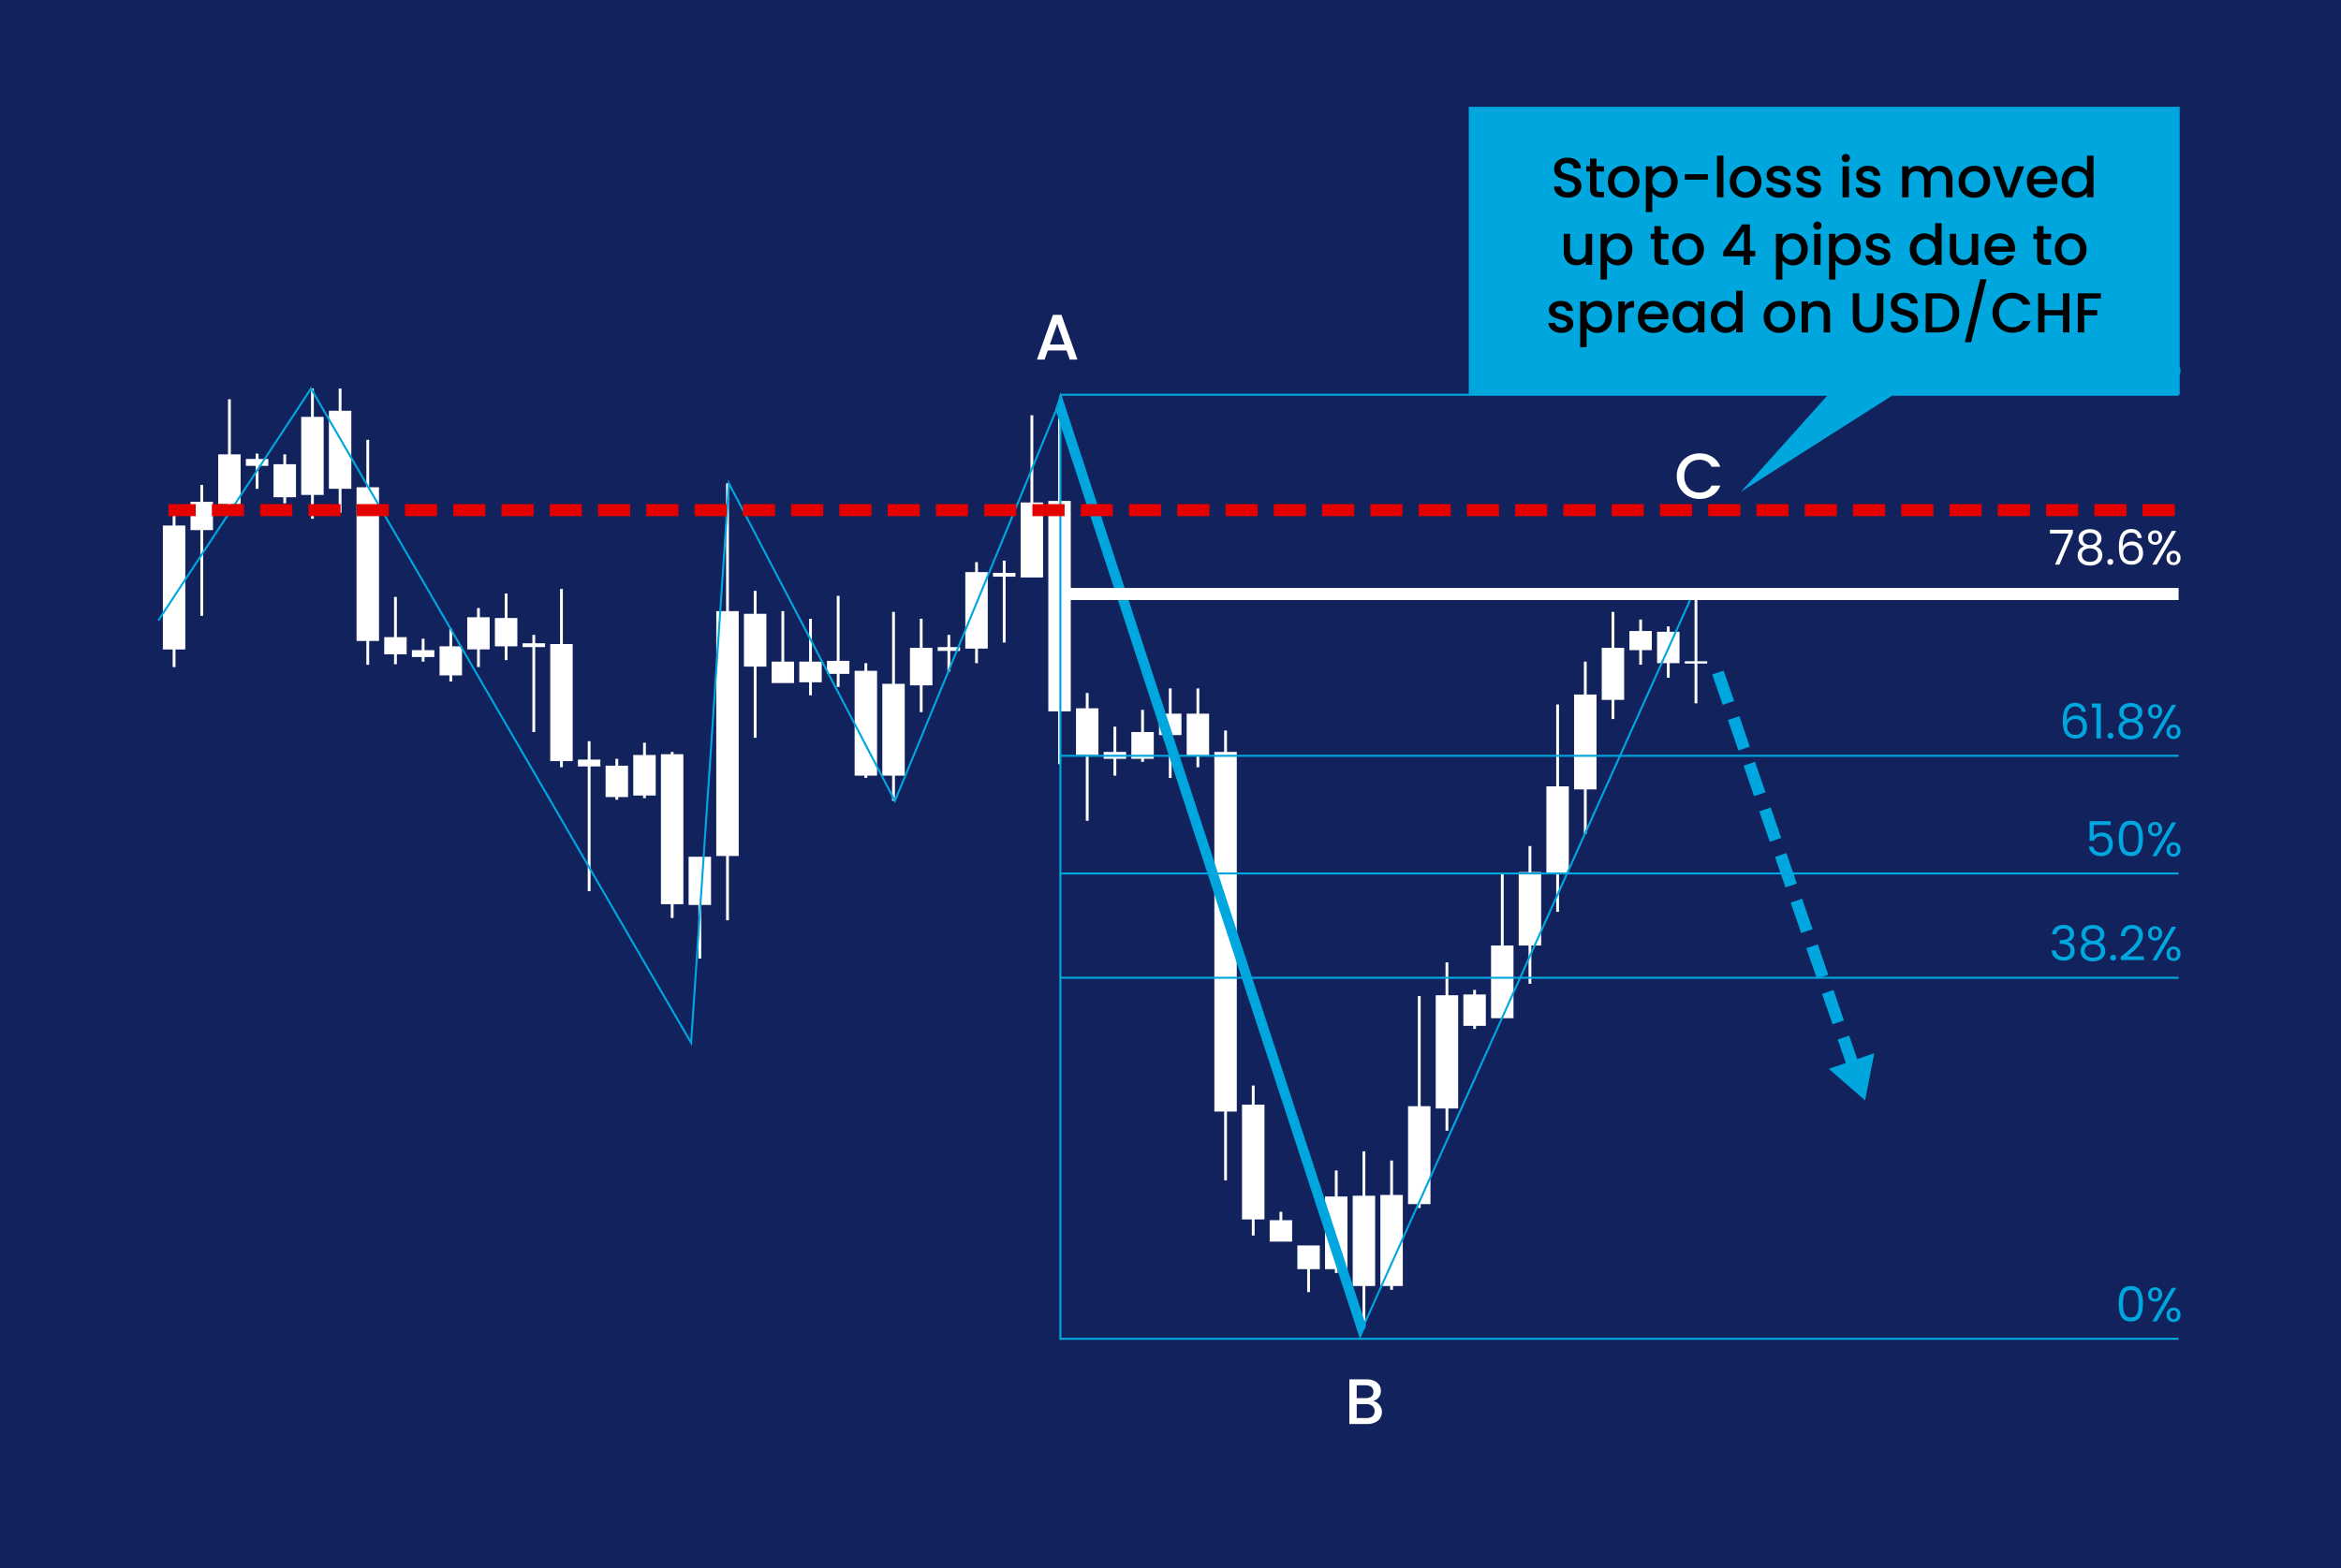 <?xml version="1.0" encoding="utf-8"?>
<!-- Generator: Adobe Illustrator 27.0.0, SVG Export Plug-In . SVG Version: 6.00 Build 0)  -->
<svg version="1.1" id="Tweezer_Bottom" xmlns="http://www.w3.org/2000/svg" xmlns:xlink="http://www.w3.org/1999/xlink" x="0px"
	 y="0px" viewBox="0 0 582 390" style="enable-background:new 0 0 582 390;" xml:space="preserve">
<style type="text/css">
	.st0{fill:none;}
	.st1{fill:#FFFFFF;}
	.st2{fill:#12225C;}
	.st3{fill:url(#SVGID_1_);}
	.st4{fill:url(#SVGID_00000121996519949652092120000008631284795531638174_);}
	.st5{fill:url(#SVGID_00000172435832749906377960000008423399068088576161_);}
	.st6{fill:url(#SVGID_00000014624483613112442850000003163729902324154532_);}
	.st7{fill:url(#SVGID_00000058586696178931246890000002463006167001598635_);}
	.st8{fill:url(#SVGID_00000137822160074007719950000009181382767086338979_);}
	.st9{fill:url(#SVGID_00000142894053442431164170000003023442920344552112_);}
	.st10{fill:url(#SVGID_00000085960423271958759980000018291317516050206354_);}
	.st11{fill:url(#SVGID_00000141418790793262247190000016000802028384682939_);}
	.st12{fill:url(#SVGID_00000149346173751301215470000014527553406757727409_);}
	.st13{fill:url(#SVGID_00000113342217032410745630000001416668665354983599_);}
	.st14{fill:url(#SVGID_00000052069132320199778790000004303215765236410552_);}
	.st15{fill:url(#SVGID_00000146462072417319681330000008483174989380827291_);}
	.st16{fill:url(#SVGID_00000096777420061670360730000006014537890734158004_);}
	.st17{fill:url(#SVGID_00000022562146453588324580000003109706738264234629_);}
	.st18{fill:url(#SVGID_00000104697336372875852560000005345166676777595784_);}
	.st19{fill:url(#SVGID_00000128445549040063587650000013458194721201193387_);}
	.st20{fill:url(#SVGID_00000172412664691886812740000016341738749155627182_);}
	.st21{fill:url(#SVGID_00000107552183563458987090000007993454467493729453_);}
	.st22{fill:url(#SVGID_00000064354965498909581910000013211080599846451647_);}
	.st23{fill:url(#SVGID_00000182503998373386186010000013398879608361986958_);}
	.st24{fill:url(#SVGID_00000119098638150383608450000004403445988756832910_);}
	.st25{fill:url(#SVGID_00000066506113401156307500000001346430368639330481_);}
	.st26{fill:url(#SVGID_00000104687125062002948340000015738419431782795420_);}
	.st27{fill:url(#SVGID_00000011025652582884130680000014886742075350577843_);}
	.st28{fill:url(#SVGID_00000098942605675932217730000001051496197031709844_);}
	.st29{fill:url(#SVGID_00000087390941035945392430000002506780525836000388_);}
	.st30{fill:url(#SVGID_00000137131821237368328430000014915943377971025038_);}
	.st31{fill:url(#SVGID_00000041996336092885747160000004504766204702781880_);}
	.st32{fill:url(#SVGID_00000115485628215758707060000001588299548095644847_);}
	.st33{fill:url(#SVGID_00000023970303807146824820000006348383241259305615_);}
	.st34{fill:url(#SVGID_00000081641119075813177300000008629826959532785556_);}
	.st35{fill:url(#SVGID_00000161605535990973551270000016716841014717395381_);}
	.st36{fill:url(#SVGID_00000143586458203981362170000001733984172036452761_);}
	.st37{fill:url(#SVGID_00000113333001993822007630000005768923993517946292_);}
	.st38{fill:url(#SVGID_00000094617874278841027900000005063671413739010195_);}
	.st39{fill:url(#SVGID_00000031177926886829366360000005141002740340468646_);}
	.st40{fill:url(#SVGID_00000147178841251885959620000013243414505099869119_);}
	.st41{fill:url(#SVGID_00000034049865925425799440000011059086048370840733_);}
	.st42{fill:url(#SVGID_00000060001775932567297710000001645163372913449401_);}
	.st43{fill:url(#SVGID_00000041998803785151979780000013939027849374983845_);}
	.st44{fill:url(#SVGID_00000173146749062387144230000008592460688502767007_);}
	.st45{fill:url(#SVGID_00000065785635821212610810000017909138144938501044_);}
	.st46{fill:url(#SVGID_00000025442901633733718650000015286179587065468065_);}
	.st47{fill:url(#SVGID_00000152955131824928343190000006129895041968491425_);}
	.st48{fill:url(#SVGID_00000069375889622585835460000014342646729151523255_);}
	.st49{fill:url(#SVGID_00000002366715639891488850000013723008764058501760_);}
	.st50{fill:url(#SVGID_00000127037986413372102840000009482519388936419211_);}
	.st51{fill:url(#SVGID_00000106825527140480556430000012928401586929152669_);}
	.st52{fill:url(#SVGID_00000169532295897099357180000010599266415426821803_);}
	.st53{fill:url(#SVGID_00000014605346179878840490000017739368086513974173_);}
	.st54{fill:url(#SVGID_00000003087319919296438750000014585586008628198027_);}
	.st55{fill:url(#SVGID_00000039111308571315773530000002826089370687735688_);}
	.st56{fill:url(#SVGID_00000123423552250292587030000007746449939650344845_);}
	.st57{fill:url(#SVGID_00000067211612545399258790000005261756872557325702_);}
	.st58{fill:url(#SVGID_00000129174011240894877360000010774051242729111723_);}
	.st59{fill:none;stroke:#00A6DE;stroke-width:0.5;stroke-miterlimit:10;}
	.st60{fill:#00A6DE;}
	.st61{fill:none;stroke:url(#SVGID_00000176019218476096649750000005714934545790385546_);stroke-width:3;stroke-miterlimit:10;}
	.st62{fill:url(#SVGID_00000092458857794151650380000009313058376446021815_);}
	.st63{fill:url(#SVGID_00000049215977288010135720000009831591130601918867_);}
	.st64{fill:url(#SVGID_00000178206225796495908670000000847715967346835381_);}
	.st65{fill:url(#SVGID_00000003107331096842639240000007030678774043048629_);}
	.st66{fill:url(#SVGID_00000021798452423369080180000007820112740270653350_);}
	.st67{fill:url(#SVGID_00000048502478553826727310000005737224924354331802_);}
	.st68{fill:url(#SVGID_00000026867347526418992830000002445959474089479576_);}
	.st69{fill:url(#SVGID_00000047743136690812843140000002611761382025601677_);}
	.st70{fill:none;stroke:#00A6DE;stroke-width:3;stroke-miterlimit:10;stroke-dasharray:8,3.99,0.01,0;}
	.st71{fill:none;stroke:#E50000;stroke-width:3;stroke-miterlimit:10;stroke-dasharray:8,4,0,0;}
</style>
<pattern  x="-1204" y="388.41" width="104" height="104" patternUnits="userSpaceOnUse" id="New_Pattern_Swatch_1" viewBox="0 -104 104 104" style="overflow:visible;">
	<g>
		<rect y="-104" class="st0" width="104" height="104"/>
		<g>
			<polygon class="st0" points="0,-104 104,-104 104,0 0,0 			"/>
			<polygon class="st1" points="104,-104 0,-104 0,0 104,0 			"/>
		</g>
	</g>
</pattern>
<rect class="st2" width="582" height="390"/>
<g>
	<g>
		<g>
			<g>
				<pattern  id="SVGID_1_" xlink:href="#New_Pattern_Swatch_1" patternTransform="matrix(1 0 0 1 12.579 5.159)">
				</pattern>
				<polygon class="st3" points="101.102,158.449 98.661,158.449 98.661,148.443 97.964,148.443 97.964,158.449 95.523,158.449 
					95.523,162.715 97.964,162.715 97.964,165.189 98.661,165.189 98.661,162.715 101.102,162.715 				"/>
				
					<pattern  id="SVGID_00000138547383273623310400000013121784105778469030_" xlink:href="#New_Pattern_Swatch_1" patternTransform="matrix(1 0 0 1 12.579 5.159)">
				</pattern>
				<polygon style="fill:url(#SVGID_00000138547383273623310400000013121784105778469030_);" points="114.86,160.732 
					112.42,160.732 112.42,156.355 111.722,156.355 111.722,160.732 109.282,160.732 109.282,167.963 111.722,167.963 
					111.722,169.485 112.42,169.485 112.42,167.963 114.86,167.963 				"/>
				
					<pattern  id="SVGID_00000169537425503562590430000006472478815086521274_" xlink:href="#New_Pattern_Swatch_1" patternTransform="matrix(1 0 0 1 12.579 5.159)">
				</pattern>
				<polygon style="fill:url(#SVGID_00000169537425503562590430000006472478815086521274_);" points="73.585,115.443 
					71.144,115.443 71.144,112.994 70.447,112.994 70.447,115.443 68.006,115.443 68.006,123.65 70.447,123.65 70.447,125.172 
					71.144,125.172 71.144,123.65 73.585,123.65 				"/>
				
					<pattern  id="SVGID_00000026873121127329046460000018301995946929502911_" xlink:href="#New_Pattern_Swatch_1" patternTransform="matrix(1 0 0 1 12.579 5.159)">
				</pattern>
				<polygon style="fill:url(#SVGID_00000026873121127329046460000018301995946929502911_);" points="197.411,164.538 
					194.971,164.538 194.971,151.979 194.273,151.979 194.273,164.538 191.832,164.538 191.832,169.866 197.411,169.866 				"/>
				
					<pattern  id="SVGID_00000148663452434936139830000015127240945743639989_" xlink:href="#New_Pattern_Swatch_1" patternTransform="matrix(1 0 0 1 12.579 5.159)">
				</pattern>
				<polygon style="fill:url(#SVGID_00000148663452434936139830000015127240945743639989_);" points="321.238,303.448 
					318.797,303.448 318.797,301.355 318.1,301.355 318.1,303.448 315.659,303.448 315.659,308.776 321.238,308.776 				"/>
				
					<pattern  id="SVGID_00000032619691512478944250000005050715966972464028_" xlink:href="#New_Pattern_Swatch_1" patternTransform="matrix(1 0 0 1 12.579 5.159)">
				</pattern>
				<polygon style="fill:url(#SVGID_00000032619691512478944250000005050715966972464028_);" points="322.538,315.627 
					324.979,315.627 324.979,321.335 325.676,321.335 325.676,315.627 328.117,315.627 328.117,309.728 322.538,309.728 				"/>
				
					<pattern  id="SVGID_00000022561517785466350550000016606762786628959671_" xlink:href="#New_Pattern_Swatch_1" patternTransform="matrix(1 0 0 1 12.579 5.159)">
				</pattern>
				<polygon style="fill:url(#SVGID_00000022561517785466350550000016606762786628959671_);" points="176.774,213.061 
					171.195,213.061 171.195,225.05 173.635,225.05 173.635,238.394 174.333,238.394 174.333,225.05 176.774,225.05 				"/>
				
					<pattern  id="SVGID_00000047778074077026874790000011974276828359603863_" xlink:href="#New_Pattern_Swatch_1" patternTransform="matrix(1 0 0 1 12.579 5.159)">
				</pattern>
				<polygon style="fill:url(#SVGID_00000047778074077026874790000011974276828359603863_);" points="156.136,190.417 
					153.695,190.417 153.695,188.704 152.998,188.704 152.998,190.417 150.557,190.417 150.557,198.219 152.998,198.219 
					152.998,198.883 153.695,198.883 153.695,198.219 156.136,198.219 				"/>
				
					<pattern  id="SVGID_00000031166293844455965760000006526336102411242170_" xlink:href="#New_Pattern_Swatch_1" patternTransform="matrix(1 0 0 1 12.579 5.159)">
				</pattern>
				<polygon style="fill:url(#SVGID_00000031166293844455965760000006526336102411242170_);" points="204.291,164.538 
					201.85,164.538 201.85,153.882 201.152,153.882 201.152,164.538 198.712,164.538 198.712,169.676 201.152,169.676 
					201.152,172.915 201.85,172.915 201.85,169.676 204.291,169.676 				"/>
				
					<pattern  id="SVGID_00000094585750249161879230000014540365008716637349_" xlink:href="#New_Pattern_Swatch_1" patternTransform="matrix(1 0 0 1 12.579 5.159)">
				</pattern>
				<polygon style="fill:url(#SVGID_00000094585750249161879230000014540365008716637349_);" points="231.808,161.113 
					229.367,161.113 229.367,153.882 228.669,153.882 228.669,161.113 226.229,161.113 226.229,170.437 228.669,170.437 
					228.669,177.097 229.367,177.097 229.367,170.437 231.808,170.437 				"/>
				
					<pattern  id="SVGID_00000005247442706888467620000017949547967283727234_" xlink:href="#New_Pattern_Swatch_1" patternTransform="matrix(1 0 0 1 12.579 5.159)">
				</pattern>
				<polygon style="fill:url(#SVGID_00000005247442706888467620000017949547967283727234_);" points="286.841,182.044 
					284.401,182.044 284.401,176.526 283.703,176.526 283.703,182.044 281.263,182.044 281.263,188.704 283.703,188.704 
					283.703,189.466 284.401,189.466 284.401,188.704 286.841,188.704 				"/>
				
					<pattern  id="SVGID_00000178185031532390678320000015725531652948797859_" xlink:href="#New_Pattern_Swatch_1" patternTransform="matrix(1 0 0 1 12.579 5.159)">
				</pattern>
				<polygon style="fill:url(#SVGID_00000178185031532390678320000015725531652948797859_);" points="369.392,247.313 
					366.952,247.313 366.952,246.172 366.254,246.172 366.254,247.313 363.814,247.313 363.814,255.115 366.254,255.115 
					366.254,255.876 366.952,255.876 366.952,255.115 369.392,255.115 				"/>
				
					<pattern  id="SVGID_00000011002613304795084940000011263729869576761486_" xlink:href="#New_Pattern_Swatch_1" patternTransform="matrix(1 0 0 1 12.579 5.159)">
				</pattern>
				<polygon style="fill:url(#SVGID_00000011002613304795084940000011263729869576761486_);" points="293.721,177.477 
					291.28,177.477 291.28,171.198 290.583,171.198 290.583,177.477 288.142,177.477 288.142,182.806 290.583,182.806 
					290.583,193.462 291.28,193.462 291.28,182.806 293.721,182.806 				"/>
				
					<pattern  id="SVGID_00000168836971278693431070000003175262576544570273_" xlink:href="#New_Pattern_Swatch_1" patternTransform="matrix(1 0 0 1 12.579 5.159)">
				</pattern>
				<polygon style="fill:url(#SVGID_00000168836971278693431070000003175262576544570273_);" points="300.6,177.477 
					298.159,177.477 298.159,171.198 297.462,171.198 297.462,177.477 295.021,177.477 295.021,187.943 297.462,187.943 
					297.462,190.798 298.159,190.798 298.159,187.943 300.6,187.943 				"/>
				
					<pattern  id="SVGID_00000152943563053233782750000004007457674236793224_" xlink:href="#New_Pattern_Swatch_1" patternTransform="matrix(1 0 0 1 12.579 5.159)">
				</pattern>
				<polygon style="fill:url(#SVGID_00000152943563053233782750000004007457674236793224_);" points="403.789,161.113 
					401.348,161.113 401.348,152.169 400.65,152.169 400.65,161.113 398.21,161.113 398.21,174.052 400.65,174.052 400.65,178.809 
					401.348,178.809 401.348,174.052 403.789,174.052 				"/>
				
					<pattern  id="SVGID_00000032618293402844286730000011074083188888696731_" xlink:href="#New_Pattern_Swatch_1" patternTransform="matrix(1 0 0 1 12.579 5.159)">
				</pattern>
				<polygon style="fill:url(#SVGID_00000032618293402844286730000011074083188888696731_);" points="410.668,156.926 
					408.227,156.926 408.227,154.072 407.53,154.072 407.53,156.926 405.089,156.926 405.089,161.684 407.53,161.684 
					407.53,165.299 408.227,165.299 408.227,161.684 410.668,161.684 				"/>
				
					<pattern  id="SVGID_00000146489945449124936730000003405948230009987214_" xlink:href="#New_Pattern_Swatch_1" patternTransform="matrix(1 0 0 1 12.579 5.159)">
				</pattern>
				<polygon style="fill:url(#SVGID_00000146489945449124936730000003405948230009987214_);" points="417.547,157.117 
					415.106,157.117 415.106,155.785 414.409,155.785 414.409,157.117 411.968,157.117 411.968,164.918 414.409,164.918 
					414.409,168.534 415.106,168.534 415.106,164.918 417.547,164.918 				"/>
				
					<pattern  id="SVGID_00000007421458493247394400000014888508444302432414_" xlink:href="#New_Pattern_Swatch_1" patternTransform="matrix(1 0 0 1 12.579 5.159)">
				</pattern>
				<polygon style="fill:url(#SVGID_00000007421458493247394400000014888508444302432414_);" points="211.17,164.348 
					208.729,164.348 208.729,148.173 208.032,148.173 208.032,164.348 205.591,164.348 205.591,167.582 208.032,167.582 
					208.032,170.821 208.729,170.821 208.729,167.582 211.17,167.582 				"/>
				
					<pattern  id="SVGID_00000025410670226029162500000013173192471825675654_" xlink:href="#New_Pattern_Swatch_1" patternTransform="matrix(1 0 0 1 12.579 5.159)">
				</pattern>
				<polygon style="fill:url(#SVGID_00000025410670226029162500000013173192471825675654_);" points="163.015,187.753 
					160.574,187.753 160.574,184.708 159.877,184.708 159.877,187.753 157.436,187.753 157.436,197.838 159.877,197.838 
					159.877,198.502 160.574,198.502 160.574,197.838 163.015,197.838 				"/>
				
					<pattern  id="SVGID_00000075857034700370755220000014008902531087763870_" xlink:href="#New_Pattern_Swatch_1" patternTransform="matrix(1 0 0 1 12.579 5.159)">
				</pattern>
				<polygon style="fill:url(#SVGID_00000075857034700370755220000014008902531087763870_);" points="190.532,152.647 
					188.091,152.647 188.091,146.938 187.394,146.938 187.394,152.647 184.953,152.647 184.953,165.777 187.394,165.777 
					187.394,183.474 188.091,183.474 188.091,165.777 190.532,165.777 				"/>
				
					<pattern  id="SVGID_00000078758322794307773030000013084223057556112267_" xlink:href="#New_Pattern_Swatch_1" patternTransform="matrix(1 0 0 1 12.579 5.159)">
				</pattern>
				<polygon style="fill:url(#SVGID_00000078758322794307773030000013084223057556112267_);" points="218.049,166.821 
					215.608,166.821 215.608,164.918 214.911,164.918 214.911,166.821 212.47,166.821 212.47,192.891 214.911,192.891 
					214.911,193.462 215.608,193.462 215.608,192.891 218.049,192.891 				"/>
				
					<pattern  id="SVGID_00000017498940047223933730000013720387220650499219_" xlink:href="#New_Pattern_Swatch_1" patternTransform="matrix(1 0 0 1 12.579 5.159)">
				</pattern>
				<polygon style="fill:url(#SVGID_00000017498940047223933730000013720387220650499219_);" points="224.928,170.056 
					222.488,170.056 222.488,152.169 221.79,152.169 221.79,170.056 219.349,170.056 219.349,192.891 221.79,192.891 221.79,199.17 
					222.488,199.17 222.488,192.891 224.928,192.891 				"/>
				
					<pattern  id="SVGID_00000054228574391005076420000017356629197013358760_" xlink:href="#New_Pattern_Swatch_1" patternTransform="matrix(1 0 0 1 12.579 5.159)">
				</pattern>
				<polygon style="fill:url(#SVGID_00000054228574391005076420000017356629197013358760_);" points="259.324,124.958 
					256.884,124.958 256.884,103.265 256.186,103.265 256.186,124.958 253.746,124.958 253.746,143.606 259.324,143.606 				"/>
				
					<pattern  id="SVGID_00000052815150118530937410000003741000755853176995_" xlink:href="#New_Pattern_Swatch_1" patternTransform="matrix(1 0 0 1 12.579 5.159)">
				</pattern>
				<polygon style="fill:url(#SVGID_00000052815150118530937410000003741000755853176995_);" points="245.566,142.274 
					243.125,142.274 243.125,139.8 242.428,139.8 242.428,142.274 239.987,142.274 239.987,161.303 242.428,161.303 
					242.428,164.918 243.125,164.918 243.125,161.303 245.566,161.303 				"/>
				
					<pattern  id="SVGID_00000122696891369319601870000005502499202413229503_" xlink:href="#New_Pattern_Swatch_1" patternTransform="matrix(1 0 0 1 12.579 5.159)">
				</pattern>
				<polygon style="fill:url(#SVGID_00000122696891369319601870000005502499202413229503_);" points="376.272,235.135 
					373.831,235.135 373.831,217.057 373.133,217.057 373.133,235.135 370.693,235.135 370.693,253.212 376.272,253.212 				"/>
				
					<pattern  id="SVGID_00000048486107431427971450000014278313024240485808_" xlink:href="#New_Pattern_Swatch_1" patternTransform="matrix(1 0 0 1 12.579 5.159)">
				</pattern>
				<polygon style="fill:url(#SVGID_00000048486107431427971450000014278313024240485808_);" points="273.083,176.145 
					270.642,176.145 270.642,172.34 269.945,172.34 269.945,176.145 267.504,176.145 267.504,187.753 269.945,187.753 
					269.945,204.118 270.642,204.118 270.642,187.753 273.083,187.753 				"/>
				
					<pattern  id="SVGID_00000047749779862559365610000001017234849521795231_" xlink:href="#New_Pattern_Swatch_1" patternTransform="matrix(1 0 0 1 12.579 5.159)">
				</pattern>
				<polygon style="fill:url(#SVGID_00000047749779862559365610000001017234849521795231_);" points="142.377,160.161 
					139.937,160.161 139.937,146.46 139.239,146.46 139.239,160.161 136.799,160.161 136.799,189.275 139.239,189.275 
					139.239,190.798 139.937,190.798 139.937,189.275 142.377,189.275 				"/>
				
					<pattern  id="SVGID_00000029031477908403754680000017388827564404754841_" xlink:href="#New_Pattern_Swatch_1" patternTransform="matrix(1 0 0 1 12.579 5.159)">
				</pattern>
				<polygon style="fill:url(#SVGID_00000029031477908403754680000017388827564404754841_);" points="94.223,121.176 
					91.782,121.176 91.782,109.378 91.085,109.378 91.085,121.176 88.644,121.176 88.644,159.4 91.085,159.4 91.085,165.323 
					91.782,165.323 91.782,159.4 94.223,159.4 				"/>
				
					<pattern  id="SVGID_00000137117026415743852860000007733597688138176933_" xlink:href="#New_Pattern_Swatch_1" patternTransform="matrix(1 0 0 1 12.579 5.159)">
				</pattern>
				<polygon style="fill:url(#SVGID_00000137117026415743852860000007733597688138176933_);" points="87.343,102.147 
					84.903,102.147 84.903,96.629 84.205,96.629 84.205,102.147 81.765,102.147 81.765,121.557 84.205,121.557 84.205,127.48 
					84.903,127.48 84.903,121.557 87.343,121.557 				"/>
				
					<pattern  id="SVGID_00000065065596166479619780000009320496621158715069_" xlink:href="#New_Pattern_Swatch_1" patternTransform="matrix(1 0 0 1 12.579 5.159)">
				</pattern>
				<polygon style="fill:url(#SVGID_00000065065596166479619780000009320496621158715069_);" points="80.464,103.67 78.023,103.67 
					78.023,96.629 77.326,96.629 77.326,103.67 74.885,103.67 74.885,123.079 77.326,123.079 77.326,129.002 78.023,129.002 
					78.023,123.079 80.464,123.079 				"/>
				
					<pattern  id="SVGID_00000025425654127933284540000003817710909212420273_" xlink:href="#New_Pattern_Swatch_1" patternTransform="matrix(1 0 0 1 12.579 5.159)">
				</pattern>
				<polygon style="fill:url(#SVGID_00000025425654127933284540000003817710909212420273_);" points="46.068,130.691 
					43.627,130.691 43.627,125.933 42.93,125.933 42.93,130.691 40.489,130.691 40.489,161.517 42.93,161.517 42.93,165.894 
					43.627,165.894 43.627,161.517 46.068,161.517 				"/>
				
					<pattern  id="SVGID_00000096771378901065900780000015704637449558823313_" xlink:href="#New_Pattern_Swatch_1" patternTransform="matrix(1 0 0 1 12.579 5.159)">
				</pattern>
				<polygon style="fill:url(#SVGID_00000096771378901065900780000015704637449558823313_);" points="59.826,112.994 
					57.386,112.994 57.386,99.293 56.688,99.293 56.688,112.994 54.248,112.994 54.248,125.362 56.688,125.362 56.688,126.885 
					57.386,126.885 57.386,125.362 59.826,125.362 				"/>
				
					<pattern  id="SVGID_00000029757837127631977560000004773034559274077319_" xlink:href="#New_Pattern_Swatch_1" patternTransform="matrix(1 0 0 1 12.579 5.159)">
				</pattern>
				<polygon style="fill:url(#SVGID_00000029757837127631977560000004773034559274077319_);" points="52.947,124.792 
					50.507,124.792 50.507,120.605 49.809,120.605 49.809,124.792 47.368,124.792 47.368,131.832 49.809,131.832 49.809,153.145 
					50.507,153.145 50.507,131.832 52.947,131.832 				"/>
				
					<pattern  id="SVGID_00000157996746395445930550000012926141690192695223_" xlink:href="#New_Pattern_Swatch_1" patternTransform="matrix(1 0 0 1 12.579 5.159)">
				</pattern>
				<polygon style="fill:url(#SVGID_00000157996746395445930550000012926141690192695223_);" points="183.653,151.979 
					181.212,151.979 181.212,120.201 180.515,120.201 180.515,151.979 178.074,151.979 178.074,212.871 180.515,212.871 
					180.515,228.855 181.212,228.855 181.212,212.871 183.653,212.871 				"/>
				
					<pattern  id="SVGID_00000093158699096808717700000008300368063200727476_" xlink:href="#New_Pattern_Swatch_1" patternTransform="matrix(1 0 0 1 12.579 5.159)">
				</pattern>
				<polygon style="fill:url(#SVGID_00000093158699096808717700000008300368063200727476_);" points="266.204,124.577 
					263.763,124.577 263.763,100.791 263.066,100.791 263.066,124.577 260.625,124.577 260.625,176.907 263.066,176.907 
					263.066,190.036 263.763,190.036 263.763,176.907 266.204,176.907 				"/>
				
					<pattern  id="SVGID_00000172422855372472079210000007298522014716940945_" xlink:href="#New_Pattern_Swatch_1" patternTransform="matrix(1 0 0 1 12.579 5.159)">
				</pattern>
				<polygon style="fill:url(#SVGID_00000172422855372472079210000007298522014716940945_);" points="307.479,186.992 
					305.038,186.992 305.038,181.664 304.341,181.664 304.341,186.992 301.9,186.992 301.9,276.427 304.341,276.427 
					304.341,293.553 305.038,293.553 305.038,276.427 307.479,276.427 				"/>
				
					<pattern  id="SVGID_00000067934444993136814310000012680871655985521076_" xlink:href="#New_Pattern_Swatch_1" patternTransform="matrix(1 0 0 1 12.579 5.159)">
				</pattern>
				<polygon style="fill:url(#SVGID_00000067934444993136814310000012680871655985521076_);" points="314.358,274.715 
					311.918,274.715 311.918,269.958 311.22,269.958 311.22,274.715 308.78,274.715 308.78,303.258 311.22,303.258 311.22,307.254 
					311.918,307.254 311.918,303.258 314.358,303.258 				"/>
				
					<pattern  id="SVGID_00000146468809927456564350000017890173176641882301_" xlink:href="#New_Pattern_Swatch_1" patternTransform="matrix(1 0 0 1 12.579 5.159)">
				</pattern>
				<polygon style="fill:url(#SVGID_00000146468809927456564350000017890173176641882301_);" points="334.996,297.549 
					332.555,297.549 332.555,291.08 331.858,291.08 331.858,297.549 329.417,297.549 329.417,315.627 331.858,315.627 
					331.858,316.578 332.555,316.578 332.555,315.627 334.996,315.627 				"/>
				
					<pattern  id="SVGID_00000080199732160640820380000016899503832274424463_" xlink:href="#New_Pattern_Swatch_1" patternTransform="matrix(1 0 0 1 12.579 5.159)">
				</pattern>
				<polygon style="fill:url(#SVGID_00000080199732160640820380000016899503832274424463_);" points="348.755,297.169 
					346.314,297.169 346.314,288.606 345.617,288.606 345.617,297.169 343.176,297.169 343.176,319.813 345.617,319.813 
					345.617,320.765 346.314,320.765 346.314,319.813 348.755,319.813 				"/>
				
					<pattern  id="SVGID_00000153677207434328672120000010473230095255862160_" xlink:href="#New_Pattern_Swatch_1" patternTransform="matrix(1 0 0 1 12.579 5.159)">
				</pattern>
				<polygon style="fill:url(#SVGID_00000153677207434328672120000010473230095255862160_);" points="355.634,275.095 
					353.193,275.095 353.193,247.694 352.496,247.694 352.496,275.095 350.055,275.095 350.055,299.452 352.496,299.452 
					352.496,300.404 353.193,300.404 353.193,299.452 355.634,299.452 				"/>
				
					<pattern  id="SVGID_00000029748554165834335450000009312521809247542679_" xlink:href="#New_Pattern_Swatch_1" patternTransform="matrix(1 0 0 1 12.579 5.159)">
				</pattern>
				<polygon style="fill:url(#SVGID_00000029748554165834335450000009312521809247542679_);" points="362.513,247.504 
					360.072,247.504 360.072,239.321 359.375,239.321 359.375,247.504 356.934,247.504 356.934,275.666 359.375,275.666 
					359.375,281.185 360.072,281.185 360.072,275.666 362.513,275.666 				"/>
				
					<pattern  id="SVGID_00000150073536895715707180000012216143010188383414_" xlink:href="#New_Pattern_Swatch_1" patternTransform="matrix(1 0 0 1 12.579 5.159)">
				</pattern>
				<polygon style="fill:url(#SVGID_00000150073536895715707180000012216143010188383414_);" points="383.151,216.867 
					380.71,216.867 380.71,210.397 380.013,210.397 380.013,216.867 377.572,216.867 377.572,235.135 380.013,235.135 
					380.013,244.649 380.71,244.649 380.71,235.135 383.151,235.135 				"/>
				
					<pattern  id="SVGID_00000171707797064213860030000010894064809368302513_" xlink:href="#New_Pattern_Swatch_1" patternTransform="matrix(1 0 0 1 12.579 5.159)">
				</pattern>
				<polygon style="fill:url(#SVGID_00000171707797064213860030000010894064809368302513_);" points="390.03,195.555 
					387.589,195.555 387.589,175.194 386.892,175.194 386.892,195.555 384.451,195.555 384.451,217.248 386.892,217.248 
					386.892,226.762 387.589,226.762 387.589,217.248 390.03,217.248 				"/>
				
					<pattern  id="SVGID_00000023999130803664217320000011294458297695583405_" xlink:href="#New_Pattern_Swatch_1" patternTransform="matrix(1 0 0 1 12.579 5.159)">
				</pattern>
				<polygon style="fill:url(#SVGID_00000023999130803664217320000011294458297695583405_);" points="396.909,172.72 
					394.469,172.72 394.469,164.538 393.771,164.538 393.771,172.72 391.33,172.72 391.33,196.316 393.771,196.316 393.771,207.353 
					394.469,207.353 394.469,196.316 396.909,196.316 				"/>
				
					<pattern  id="SVGID_00000162346796394436235520000002785866573279699614_" xlink:href="#New_Pattern_Swatch_1" patternTransform="matrix(1 0 0 1 12.579 5.159)">
				</pattern>
				<polygon style="fill:url(#SVGID_00000162346796394436235520000002785866573279699614_);" points="341.875,297.359 
					339.435,297.359 339.435,286.322 338.737,286.322 338.737,297.359 336.297,297.359 336.297,319.813 338.737,319.813 
					338.737,330.279 339.435,330.279 339.435,319.813 341.875,319.813 				"/>
				
					<pattern  id="SVGID_00000066478908813132322450000015247688684036567743_" xlink:href="#New_Pattern_Swatch_1" patternTransform="matrix(1 0 0 1 12.579 5.159)">
				</pattern>
				<polygon style="fill:url(#SVGID_00000066478908813132322450000015247688684036567743_);" points="169.894,187.563 
					167.454,187.563 167.454,186.992 166.756,186.992 166.756,187.563 164.316,187.563 164.316,224.859 166.756,224.859 
					166.756,228.284 167.454,228.284 167.454,224.859 169.894,224.859 				"/>
				
					<pattern  id="SVGID_00000143590102624899007720000014079789852131841190_" xlink:href="#New_Pattern_Swatch_1" patternTransform="matrix(1 0 0 1 12.579 5.159)">
				</pattern>
				<polygon style="fill:url(#SVGID_00000143590102624899007720000014079789852131841190_);" points="121.74,153.501 
					119.299,153.501 119.299,151.218 118.602,151.218 118.602,153.501 116.161,153.501 116.161,161.493 118.602,161.493 
					118.602,165.87 119.299,165.87 119.299,161.493 121.74,161.493 				"/>
				
					<pattern  id="SVGID_00000056394155488675920930000012265416060159197568_" xlink:href="#New_Pattern_Swatch_1" patternTransform="matrix(1 0 0 1 12.579 5.159)">
				</pattern>
				<polygon style="fill:url(#SVGID_00000056394155488675920930000012265416060159197568_);" points="128.619,153.691 
					126.178,153.691 126.178,147.602 125.481,147.602 125.481,153.691 123.04,153.691 123.04,160.732 125.481,160.732 
					125.481,164.157 126.178,164.157 126.178,160.732 128.619,160.732 				"/>
				
					<pattern  id="SVGID_00000059988147104673269490000010581631759432122040_" xlink:href="#New_Pattern_Swatch_1" patternTransform="matrix(1 0 0 1 12.579 5.159)">
				</pattern>
				<polygon style="fill:url(#SVGID_00000059988147104673269490000010581631759432122040_);" points="107.981,161.684 
					105.54,161.684 105.54,158.829 104.843,158.829 104.843,161.684 102.402,161.684 102.402,163.396 104.843,163.396 
					104.843,164.538 105.54,164.538 105.54,163.396 107.981,163.396 				"/>
				
					<pattern  id="SVGID_00000031925192958854031480000014824097665721403823_" xlink:href="#New_Pattern_Swatch_1" patternTransform="matrix(1 0 0 1 12.579 5.159)">
				</pattern>
				<polygon style="fill:url(#SVGID_00000031925192958854031480000014824097665721403823_);" points="66.706,114.135 
					64.265,114.135 64.265,112.803 63.568,112.803 63.568,114.135 61.127,114.135 61.127,115.848 63.568,115.848 63.568,121.557 
					64.265,121.557 64.265,115.848 66.706,115.848 				"/>
				
					<pattern  id="SVGID_00000096767397429684231000000011718668216784744117_" xlink:href="#New_Pattern_Swatch_1" patternTransform="matrix(1 0 0 1 12.579 5.159)">
				</pattern>
				<polygon style="fill:url(#SVGID_00000096767397429684231000000011718668216784744117_);" points="149.257,188.895 
					146.816,188.895 146.816,184.328 146.119,184.328 146.119,188.895 143.678,188.895 143.678,190.607 146.119,190.607 
					146.119,221.624 146.816,221.624 146.816,190.607 149.257,190.607 				"/>
				
					<pattern  id="SVGID_00000149380480494519695150000009436735067383391117_" xlink:href="#New_Pattern_Swatch_1" patternTransform="matrix(1 0 0 1 12.579 5.159)">
				</pattern>
				<polygon style="fill:url(#SVGID_00000149380480494519695150000009436735067383391117_);" points="135.498,159.971 
					133.057,159.971 133.057,157.878 132.36,157.878 132.36,159.971 129.919,159.971 129.919,160.922 132.36,160.922 
					132.36,182.044 133.057,182.044 133.057,160.922 135.498,160.922 				"/>
				
					<pattern  id="SVGID_00000114764221124609746760000004931231529664120490_" xlink:href="#New_Pattern_Swatch_1" patternTransform="matrix(1 0 0 1 12.579 5.159)">
				</pattern>
				<polygon style="fill:url(#SVGID_00000114764221124609746760000004931231529664120490_);" points="238.687,160.922 
					236.246,160.922 236.246,157.878 235.549,157.878 235.549,160.922 233.108,160.922 233.108,161.874 235.549,161.874 
					235.549,167.012 236.246,167.012 236.246,161.874 238.687,161.874 				"/>
				
					<pattern  id="SVGID_00000103972994055265583280000000933295800324203682_" xlink:href="#New_Pattern_Swatch_1" patternTransform="matrix(1 0 0 1 12.579 5.159)">
				</pattern>
				<polygon style="fill:url(#SVGID_00000103972994055265583280000000933295800324203682_);" points="252.445,142.464 
					250.004,142.464 250.004,139.42 249.307,139.42 249.307,142.464 246.866,142.464 246.866,143.416 249.307,143.416 
					249.307,159.781 250.004,159.781 250.004,143.416 252.445,143.416 				"/>
				
					<pattern  id="SVGID_00000160886199201893254790000017661866247832157112_" xlink:href="#New_Pattern_Swatch_1" patternTransform="matrix(1 0 0 1 12.579 5.159)">
				</pattern>
				<polygon style="fill:url(#SVGID_00000160886199201893254790000017661866247832157112_);" points="424.426,164.443 
					421.986,164.443 421.986,146.746 421.288,146.746 421.288,164.443 418.847,164.443 418.847,165.014 421.288,165.014 
					421.288,174.909 421.986,174.909 421.986,165.014 424.426,165.014 				"/>
				
					<pattern  id="SVGID_00000101804227926119360350000014617322467891197079_" xlink:href="#New_Pattern_Swatch_1" patternTransform="matrix(1 0 0 1 12.579 5.159)">
				</pattern>
				<polygon style="fill:url(#SVGID_00000101804227926119360350000014617322467891197079_);" points="279.962,186.992 
					277.521,186.992 277.521,180.712 276.824,180.712 276.824,186.992 274.383,186.992 274.383,188.704 276.824,188.704 
					276.824,192.891 277.521,192.891 277.521,188.704 279.962,188.704 				"/>
			</g>
			<polyline class="st59" points="39.372,154.286 77.326,96.629 171.813,259.326 181.212,120.201 222.488,199.17 263.066,100.791 
				338.737,330.279 421.288,146.746 			"/>
			<g>
				<polygon class="st60" points="338.12,333.029 262.355,101.682 263.705,97.63 339.605,329.652 				"/>
			</g>
		</g>
		<g>
			<line class="st59" x1="263.624" y1="98.169" x2="541.628" y2="98.169"/>
			<g>
				<path class="st60" d="M515.064,86.173v-0.996h2.256v8.676h-1.104v-7.68H515.064z"/>
				<path class="st60" d="M519.864,86.204c0.448-0.772,1.231-1.158,2.352-1.158c1.112,0,1.893,0.386,2.341,1.158
					c0.447,0.772,0.672,1.846,0.672,3.222c0,1.4-0.225,2.488-0.672,3.264c-0.448,0.776-1.229,1.164-2.341,1.164
					c-1.12,0-1.903-0.388-2.352-1.164c-0.448-0.776-0.672-1.864-0.672-3.264C519.192,88.05,519.416,86.976,519.864,86.204z
					 M524.01,87.655c-0.092-0.484-0.279-0.874-0.563-1.17c-0.284-0.296-0.694-0.444-1.23-0.444c-0.544,0-0.958,0.148-1.241,0.444
					c-0.284,0.296-0.473,0.686-0.564,1.17c-0.092,0.484-0.138,1.074-0.138,1.77c0,0.72,0.046,1.324,0.138,1.812
					c0.092,0.488,0.28,0.88,0.564,1.176c0.283,0.296,0.697,0.444,1.241,0.444c0.536,0,0.946-0.148,1.23-0.444
					s0.472-0.688,0.563-1.176c0.093-0.488,0.139-1.092,0.139-1.812C524.148,88.729,524.103,88.14,524.01,87.655z"/>
				<path class="st60" d="M527.4,86.204c0.448-0.772,1.231-1.158,2.352-1.158c1.112,0,1.893,0.386,2.341,1.158
					c0.447,0.772,0.672,1.846,0.672,3.222c0,1.4-0.225,2.488-0.672,3.264c-0.448,0.776-1.229,1.164-2.341,1.164
					c-1.12,0-1.903-0.388-2.352-1.164c-0.448-0.776-0.672-1.864-0.672-3.264C526.729,88.05,526.952,86.976,527.4,86.204z
					 M531.546,87.655c-0.092-0.484-0.279-0.874-0.563-1.17c-0.284-0.296-0.694-0.444-1.23-0.444c-0.544,0-0.958,0.148-1.241,0.444
					c-0.284,0.296-0.473,0.686-0.564,1.17c-0.092,0.484-0.138,1.074-0.138,1.77c0,0.72,0.046,1.324,0.138,1.812
					c0.092,0.488,0.28,0.88,0.564,1.176c0.283,0.296,0.697,0.444,1.241,0.444c0.536,0,0.946-0.148,1.23-0.444
					s0.472-0.688,0.563-1.176c0.093-0.488,0.139-1.092,0.139-1.812C531.685,88.729,531.639,88.14,531.546,87.655z"/>
				<path class="st60" d="M534.517,85.832c0.328-0.324,0.748-0.486,1.26-0.486s0.932,0.162,1.26,0.486
					c0.328,0.324,0.492,0.758,0.492,1.302c0,0.552-0.164,0.99-0.492,1.314c-0.328,0.324-0.748,0.486-1.26,0.486
					s-0.932-0.162-1.26-0.486c-0.328-0.324-0.492-0.762-0.492-1.314C534.024,86.589,534.188,86.155,534.517,85.832z M535.135,86.299
					c-0.156,0.188-0.234,0.466-0.234,0.834c0,0.368,0.078,0.648,0.234,0.84c0.155,0.192,0.37,0.288,0.642,0.288
					c0.272,0,0.488-0.098,0.648-0.294c0.159-0.196,0.239-0.474,0.239-0.834c0-0.368-0.08-0.646-0.239-0.834
					c-0.16-0.188-0.376-0.282-0.648-0.282C535.505,86.018,535.29,86.112,535.135,86.299z M541.032,85.478l-4.859,8.376h-1.08
					l4.859-8.376H541.032z M539.112,90.883c0.328-0.324,0.748-0.486,1.26-0.486c0.513,0,0.931,0.162,1.255,0.486
					c0.323,0.324,0.485,0.762,0.485,1.314c0,0.544-0.162,0.98-0.485,1.308c-0.324,0.328-0.742,0.492-1.255,0.492
					c-0.512,0-0.932-0.162-1.26-0.486c-0.328-0.324-0.492-0.762-0.492-1.314C538.62,91.646,538.784,91.208,539.112,90.883z
					 M539.713,91.363c-0.16,0.188-0.24,0.466-0.24,0.834c0,0.36,0.08,0.634,0.24,0.822c0.159,0.188,0.376,0.282,0.647,0.282
					c0.272,0,0.488-0.094,0.648-0.282c0.159-0.188,0.239-0.462,0.239-0.822c0-0.368-0.08-0.646-0.239-0.834
					c-0.16-0.188-0.376-0.282-0.648-0.282C540.089,91.082,539.872,91.176,539.713,91.363z"/>
			</g>
		</g>
		<g>
			
				<pattern  id="SVGID_00000039106515475527728170000002987838251410888893_" xlink:href="#New_Pattern_Swatch_1" patternTransform="matrix(1 0 0 1 12.579 6.159)">
			</pattern>
			
				<line style="fill:none;stroke:url(#SVGID_00000039106515475527728170000002987838251410888893_);stroke-width:3;stroke-miterlimit:10;" x1="263.624" y1="147.72" x2="541.628" y2="147.72"/>
			<g>
				
					<pattern  id="SVGID_00000124853181113209024770000004242107124267919235_" xlink:href="#New_Pattern_Swatch_1" patternTransform="matrix(1 0 0 1 51.907 74.327)">
				</pattern>
				<path style="fill:url(#SVGID_00000124853181113209024770000004242107124267919235_);" d="M515.341,132.58l-3.336,7.824H510.9
					l3.385-7.716h-4.632v-0.936h5.688V132.58z"/>
				
					<pattern  id="SVGID_00000121248578267746365970000010250247447372553345_" xlink:href="#New_Pattern_Swatch_1" patternTransform="matrix(1 0 0 1 51.907 74.327)">
				</pattern>
				<path style="fill:url(#SVGID_00000121248578267746365970000010250247447372553345_);" d="M517.104,135.125
					c-0.24-0.336-0.36-0.744-0.36-1.224c0-0.432,0.108-0.822,0.324-1.17c0.216-0.348,0.538-0.624,0.966-0.828
					c0.429-0.204,0.946-0.306,1.555-0.306c0.607,0,1.126,0.102,1.554,0.306s0.752,0.48,0.972,0.828
					c0.221,0.348,0.33,0.738,0.33,1.17c0,0.464-0.124,0.87-0.372,1.218c-0.248,0.348-0.588,0.606-1.02,0.774
					c0.496,0.152,0.89,0.418,1.182,0.798s0.438,0.838,0.438,1.374c0,0.52-0.128,0.974-0.384,1.362
					c-0.257,0.388-0.618,0.688-1.087,0.9c-0.468,0.212-1.006,0.318-1.613,0.318c-0.608,0-1.143-0.106-1.603-0.318
					s-0.817-0.512-1.074-0.9c-0.256-0.388-0.384-0.842-0.384-1.362c0-0.536,0.145-0.996,0.433-1.38
					c0.288-0.384,0.68-0.648,1.176-0.792C517.688,135.716,517.345,135.46,517.104,135.125z M518.137,136.786
					c-0.376,0.276-0.564,0.69-0.564,1.242c0,0.512,0.183,0.924,0.546,1.236c0.364,0.312,0.854,0.468,1.471,0.468
					c0.615,0,1.104-0.156,1.464-0.468c0.359-0.312,0.54-0.724,0.54-1.236c0-0.536-0.185-0.946-0.552-1.23
					c-0.368-0.284-0.853-0.426-1.452-0.426C518.996,136.372,518.513,136.51,518.137,136.786z M520.908,132.904
					c-0.319-0.264-0.76-0.396-1.319-0.396c-0.553,0-0.988,0.132-1.309,0.396c-0.319,0.264-0.479,0.644-0.479,1.14
					c0,0.448,0.166,0.808,0.498,1.08s0.762,0.408,1.29,0.408c0.535,0,0.97-0.138,1.302-0.414c0.332-0.276,0.498-0.638,0.498-1.086
					C521.389,133.544,521.229,133.168,520.908,132.904z"/>
				
					<pattern  id="SVGID_00000165922397417136381200000006484555685228654511_" xlink:href="#New_Pattern_Swatch_1" patternTransform="matrix(1 0 0 1 51.907 74.327)">
				</pattern>
				<path style="fill:url(#SVGID_00000165922397417136381200000006484555685228654511_);" d="M524.125,140.26
					c-0.145-0.144-0.216-0.32-0.216-0.528s0.071-0.384,0.216-0.528c0.144-0.144,0.319-0.216,0.528-0.216
					c0.199,0,0.369,0.072,0.51,0.216c0.14,0.144,0.21,0.32,0.21,0.528s-0.07,0.384-0.21,0.528c-0.141,0.144-0.311,0.216-0.51,0.216
					C524.444,140.476,524.269,140.404,524.125,140.26z"/>
				
					<pattern  id="SVGID_00000173135197512705665380000007994325638898763195_" xlink:href="#New_Pattern_Swatch_1" patternTransform="matrix(1 0 0 1 51.907 74.327)">
				</pattern>
				<path style="fill:url(#SVGID_00000173135197512705665380000007994325638898763195_);" d="M529.836,132.46
					c-0.712,0-1.243,0.274-1.596,0.822c-0.352,0.548-0.523,1.45-0.516,2.706c0.184-0.416,0.489-0.742,0.918-0.978
					c0.428-0.236,0.906-0.354,1.434-0.354c0.824,0,1.482,0.256,1.975,0.768c0.491,0.512,0.737,1.22,0.737,2.124
					c0,0.544-0.105,1.032-0.317,1.464s-0.532,0.776-0.96,1.032c-0.429,0.256-0.946,0.384-1.555,0.384
					c-0.823,0-1.468-0.184-1.932-0.552c-0.464-0.368-0.788-0.876-0.972-1.524c-0.185-0.648-0.276-1.448-0.276-2.4
					c0-2.936,1.024-4.404,3.072-4.404c0.784,0,1.399,0.212,1.848,0.636c0.448,0.424,0.712,0.96,0.792,1.608h-1.008
					C531.305,132.904,530.756,132.46,529.836,132.46z M528.876,135.791c-0.304,0.14-0.55,0.352-0.737,0.636
					c-0.188,0.284-0.282,0.63-0.282,1.038c0,0.608,0.176,1.102,0.528,1.482c0.352,0.38,0.855,0.57,1.512,0.57
					c0.56,0,1.006-0.174,1.338-0.522c0.332-0.348,0.498-0.818,0.498-1.41c0-0.624-0.16-1.114-0.48-1.47
					c-0.319-0.356-0.788-0.534-1.403-0.534C529.504,135.58,529.181,135.65,528.876,135.791z"/>
				
					<pattern  id="SVGID_00000013895079833522558050000016761184404273649793_" xlink:href="#New_Pattern_Swatch_1" patternTransform="matrix(1 0 0 1 51.907 74.327)">
				</pattern>
				<path style="fill:url(#SVGID_00000013895079833522558050000016761184404273649793_);" d="M534.517,132.382
					c0.328-0.324,0.748-0.486,1.26-0.486s0.932,0.162,1.26,0.486c0.328,0.324,0.492,0.758,0.492,1.302
					c0,0.552-0.164,0.99-0.492,1.314c-0.328,0.324-0.748,0.486-1.26,0.486s-0.932-0.162-1.26-0.486
					c-0.328-0.324-0.492-0.762-0.492-1.314C534.024,133.14,534.188,132.706,534.517,132.382z M535.135,132.85
					c-0.156,0.188-0.234,0.466-0.234,0.834c0,0.368,0.078,0.648,0.234,0.84c0.155,0.192,0.37,0.288,0.642,0.288
					c0.272,0,0.488-0.098,0.648-0.294c0.159-0.196,0.239-0.474,0.239-0.834c0-0.368-0.08-0.646-0.239-0.834
					c-0.16-0.188-0.376-0.282-0.648-0.282C535.505,132.568,535.29,132.663,535.135,132.85z M541.032,132.028l-4.859,8.376h-1.08
					l4.859-8.376H541.032z M539.112,137.434c0.328-0.324,0.748-0.486,1.26-0.486c0.513,0,0.931,0.162,1.255,0.486
					c0.323,0.324,0.485,0.762,0.485,1.314c0,0.544-0.162,0.98-0.485,1.308c-0.324,0.328-0.742,0.492-1.255,0.492
					c-0.512,0-0.932-0.162-1.26-0.486c-0.328-0.324-0.492-0.762-0.492-1.314C538.62,138.196,538.784,137.758,539.112,137.434z
					 M539.713,137.914c-0.16,0.188-0.24,0.466-0.24,0.834c0,0.36,0.08,0.634,0.24,0.822c0.159,0.188,0.376,0.282,0.647,0.282
					c0.272,0,0.488-0.094,0.648-0.282c0.159-0.188,0.239-0.462,0.239-0.822c0-0.368-0.08-0.646-0.239-0.834
					c-0.16-0.188-0.376-0.282-0.648-0.282C540.089,137.632,539.872,137.727,539.713,137.914z"/>
			</g>
		</g>
		<g>
			<line class="st59" x1="263.624" y1="187.956" x2="541.628" y2="187.956"/>
			<g>
				<path class="st60" d="M515.904,175.696c-0.712,0-1.243,0.274-1.596,0.822c-0.352,0.548-0.523,1.45-0.516,2.706
					c0.184-0.416,0.489-0.742,0.918-0.978c0.428-0.236,0.906-0.354,1.434-0.354c0.824,0,1.482,0.256,1.975,0.768
					c0.491,0.512,0.737,1.22,0.737,2.124c0,0.544-0.105,1.032-0.317,1.464s-0.532,0.776-0.96,1.032
					c-0.429,0.256-0.946,0.384-1.555,0.384c-0.823,0-1.468-0.184-1.932-0.552c-0.464-0.368-0.788-0.876-0.972-1.524
					c-0.185-0.648-0.276-1.448-0.276-2.4c0-2.936,1.024-4.404,3.072-4.404c0.784,0,1.399,0.212,1.848,0.636
					c0.448,0.424,0.712,0.96,0.792,1.608h-1.008C517.373,176.14,516.824,175.696,515.904,175.696z M514.944,179.026
					c-0.304,0.14-0.55,0.352-0.737,0.636c-0.188,0.284-0.282,0.63-0.282,1.038c0,0.608,0.176,1.102,0.528,1.482
					c0.352,0.38,0.855,0.57,1.512,0.57c0.56,0,1.006-0.174,1.338-0.522c0.332-0.348,0.498-0.818,0.498-1.41
					c0-0.624-0.16-1.114-0.48-1.47c-0.319-0.356-0.788-0.534-1.403-0.534C515.572,178.815,515.249,178.886,514.944,179.026z"/>
				<path class="st60" d="M520.045,175.959v-0.996h2.256v8.676h-1.104v-7.68H520.045z"/>
				<path class="st60" d="M524.173,183.496c-0.145-0.144-0.216-0.32-0.216-0.528s0.071-0.384,0.216-0.528
					c0.144-0.144,0.319-0.216,0.528-0.216c0.199,0,0.369,0.072,0.51,0.216c0.14,0.144,0.21,0.32,0.21,0.528s-0.07,0.384-0.21,0.528
					c-0.141,0.144-0.311,0.216-0.51,0.216C524.492,183.711,524.316,183.64,524.173,183.496z"/>
				<path class="st60" d="M527.244,178.36c-0.24-0.336-0.36-0.744-0.36-1.224c0-0.432,0.108-0.822,0.324-1.17
					c0.216-0.348,0.538-0.624,0.966-0.828c0.429-0.204,0.946-0.306,1.555-0.306c0.607,0,1.126,0.102,1.554,0.306
					s0.752,0.48,0.972,0.828c0.221,0.348,0.33,0.738,0.33,1.17c0,0.464-0.124,0.87-0.372,1.218c-0.248,0.348-0.588,0.606-1.02,0.774
					c0.496,0.152,0.89,0.418,1.182,0.798s0.438,0.838,0.438,1.374c0,0.52-0.128,0.974-0.384,1.362
					c-0.257,0.388-0.618,0.688-1.087,0.9c-0.468,0.212-1.006,0.318-1.613,0.318c-0.608,0-1.143-0.106-1.603-0.318
					s-0.817-0.512-1.074-0.9c-0.256-0.388-0.384-0.842-0.384-1.362c0-0.536,0.145-0.996,0.433-1.38
					c0.288-0.384,0.68-0.648,1.176-0.792C527.828,178.952,527.484,178.696,527.244,178.36z M528.276,180.021
					c-0.376,0.276-0.564,0.69-0.564,1.242c0,0.512,0.183,0.924,0.546,1.236c0.364,0.312,0.854,0.468,1.471,0.468
					c0.615,0,1.104-0.156,1.464-0.468c0.359-0.312,0.54-0.724,0.54-1.236c0-0.536-0.185-0.946-0.552-1.23
					c-0.368-0.284-0.853-0.426-1.452-0.426C529.136,179.607,528.652,179.746,528.276,180.021z M531.048,176.14
					c-0.319-0.264-0.76-0.396-1.319-0.396c-0.553,0-0.988,0.132-1.309,0.396c-0.319,0.264-0.479,0.644-0.479,1.14
					c0,0.448,0.166,0.808,0.498,1.08s0.762,0.408,1.29,0.408c0.535,0,0.97-0.138,1.302-0.414c0.332-0.276,0.498-0.638,0.498-1.086
					C531.528,176.78,531.368,176.404,531.048,176.14z"/>
				<path class="st60" d="M534.517,175.618c0.328-0.324,0.748-0.486,1.26-0.486s0.932,0.162,1.26,0.486
					c0.328,0.324,0.492,0.758,0.492,1.302c0,0.552-0.164,0.99-0.492,1.314c-0.328,0.324-0.748,0.486-1.26,0.486
					s-0.932-0.162-1.26-0.486c-0.328-0.324-0.492-0.762-0.492-1.314C534.024,176.376,534.188,175.941,534.517,175.618z
					 M535.135,176.085c-0.156,0.188-0.234,0.466-0.234,0.834c0,0.368,0.078,0.648,0.234,0.84c0.155,0.192,0.37,0.288,0.642,0.288
					c0.272,0,0.488-0.098,0.648-0.294c0.159-0.196,0.239-0.474,0.239-0.834c0-0.368-0.08-0.646-0.239-0.834
					c-0.16-0.188-0.376-0.282-0.648-0.282C535.505,175.804,535.29,175.898,535.135,176.085z M541.032,175.264l-4.859,8.376h-1.08
					l4.859-8.376H541.032z M539.112,180.669c0.328-0.324,0.748-0.486,1.26-0.486c0.513,0,0.931,0.162,1.255,0.486
					c0.323,0.324,0.485,0.762,0.485,1.314c0,0.544-0.162,0.98-0.485,1.308c-0.324,0.328-0.742,0.492-1.255,0.492
					c-0.512,0-0.932-0.162-1.26-0.486c-0.328-0.324-0.492-0.762-0.492-1.314C538.62,181.432,538.784,180.994,539.112,180.669z
					 M539.713,181.149c-0.16,0.188-0.24,0.466-0.24,0.834c0,0.36,0.08,0.634,0.24,0.822c0.159,0.188,0.376,0.282,0.647,0.282
					c0.272,0,0.488-0.094,0.648-0.282c0.159-0.188,0.239-0.462,0.239-0.822c0-0.368-0.08-0.646-0.239-0.834
					c-0.16-0.188-0.376-0.282-0.648-0.282C540.089,180.868,539.872,180.962,539.713,181.149z"/>
			</g>
		</g>
		<g>
			<line class="st59" x1="263.624" y1="217.219" x2="541.628" y2="217.219"/>
			<g>
				<path class="st60" d="M524.725,205.175h-4.212v2.736c0.184-0.256,0.455-0.466,0.815-0.63c0.36-0.164,0.748-0.246,1.164-0.246
					c0.664,0,1.204,0.138,1.62,0.414s0.714,0.632,0.894,1.068c0.181,0.437,0.271,0.898,0.271,1.386c0,0.576-0.108,1.092-0.324,1.548
					s-0.546,0.816-0.99,1.08c-0.443,0.264-0.994,0.396-1.649,0.396c-0.84,0-1.521-0.216-2.04-0.648
					c-0.521-0.432-0.836-1.008-0.948-1.728h1.068c0.104,0.456,0.323,0.812,0.659,1.068c0.337,0.256,0.761,0.384,1.272,0.384
					c0.632,0,1.108-0.19,1.428-0.57c0.32-0.38,0.48-0.882,0.48-1.506s-0.16-1.106-0.48-1.446c-0.319-0.34-0.792-0.51-1.416-0.51
					c-0.424,0-0.794,0.102-1.109,0.306c-0.316,0.204-0.546,0.482-0.69,0.834h-1.032v-4.896h5.221V205.175z"/>
				<path class="st60" d="M527.4,205.253c0.448-0.772,1.231-1.158,2.352-1.158c1.112,0,1.893,0.386,2.341,1.158
					c0.447,0.772,0.672,1.846,0.672,3.222c0,1.4-0.225,2.488-0.672,3.264c-0.448,0.776-1.229,1.164-2.341,1.164
					c-1.12,0-1.903-0.388-2.352-1.164c-0.448-0.776-0.672-1.864-0.672-3.264C526.729,207.099,526.952,206.025,527.4,205.253z
					 M531.546,206.705c-0.092-0.484-0.279-0.874-0.563-1.17c-0.284-0.296-0.694-0.444-1.23-0.444c-0.544,0-0.958,0.148-1.241,0.444
					c-0.284,0.296-0.473,0.686-0.564,1.17c-0.092,0.484-0.138,1.074-0.138,1.77c0,0.72,0.046,1.324,0.138,1.812
					c0.092,0.488,0.28,0.88,0.564,1.176c0.283,0.296,0.697,0.444,1.241,0.444c0.536,0,0.946-0.148,1.23-0.444
					s0.472-0.688,0.563-1.176c0.093-0.488,0.139-1.092,0.139-1.812C531.685,207.779,531.639,207.189,531.546,206.705z"/>
				<path class="st60" d="M534.517,204.881c0.328-0.324,0.748-0.486,1.26-0.486s0.932,0.162,1.26,0.486
					c0.328,0.324,0.492,0.758,0.492,1.302c0,0.552-0.164,0.99-0.492,1.314c-0.328,0.324-0.748,0.486-1.26,0.486
					s-0.932-0.162-1.26-0.486c-0.328-0.324-0.492-0.762-0.492-1.314C534.024,205.639,534.188,205.205,534.517,204.881z
					 M535.135,205.349c-0.156,0.188-0.234,0.466-0.234,0.834c0,0.368,0.078,0.648,0.234,0.84c0.155,0.192,0.37,0.288,0.642,0.288
					c0.272,0,0.488-0.098,0.648-0.294c0.159-0.196,0.239-0.474,0.239-0.834c0-0.368-0.08-0.646-0.239-0.834
					c-0.16-0.188-0.376-0.282-0.648-0.282C535.505,205.067,535.29,205.161,535.135,205.349z M541.032,204.527l-4.859,8.376h-1.08
					l4.859-8.376H541.032z M539.112,209.933c0.328-0.324,0.748-0.486,1.26-0.486c0.513,0,0.931,0.162,1.255,0.486
					c0.323,0.324,0.485,0.762,0.485,1.314c0,0.544-0.162,0.98-0.485,1.308c-0.324,0.328-0.742,0.492-1.255,0.492
					c-0.512,0-0.932-0.162-1.26-0.486c-0.328-0.324-0.492-0.762-0.492-1.314C538.62,210.695,538.784,210.257,539.112,209.933z
					 M539.713,210.413c-0.16,0.188-0.24,0.466-0.24,0.834c0,0.36,0.08,0.634,0.24,0.822c0.159,0.188,0.376,0.282,0.647,0.282
					c0.272,0,0.488-0.094,0.648-0.282c0.159-0.188,0.239-0.462,0.239-0.822c0-0.368-0.08-0.646-0.239-0.834
					c-0.16-0.188-0.376-0.282-0.648-0.282C540.089,210.131,539.872,210.225,539.713,210.413z"/>
			</g>
		</g>
		<g>
			<line class="st59" x1="263.624" y1="243.157" x2="541.628" y2="243.157"/>
			<g>
				<path class="st60" d="M511.032,230.621c0.512-0.415,1.176-0.624,1.992-0.624c0.544,0,1.014,0.099,1.409,0.295
					c0.396,0.195,0.696,0.462,0.9,0.798s0.306,0.716,0.306,1.14c0,0.496-0.142,0.924-0.426,1.284s-0.654,0.592-1.11,0.696v0.06
					c0.521,0.128,0.933,0.38,1.236,0.756s0.456,0.868,0.456,1.477c0,0.456-0.104,0.865-0.312,1.229
					c-0.209,0.364-0.521,0.65-0.937,0.858s-0.916,0.312-1.5,0.312c-0.848,0-1.544-0.222-2.088-0.666
					c-0.544-0.443-0.848-1.074-0.912-1.89h1.056c0.057,0.479,0.253,0.872,0.589,1.176s0.783,0.456,1.344,0.456
					c0.56,0,0.985-0.146,1.277-0.438s0.438-0.671,0.438-1.135c0-0.6-0.2-1.031-0.6-1.296c-0.4-0.264-1.005-0.396-1.812-0.396h-0.276
					v-0.912h0.288c0.736-0.008,1.292-0.13,1.668-0.366s0.564-0.602,0.564-1.098c0-0.424-0.138-0.765-0.414-1.021
					s-0.67-0.384-1.182-0.384c-0.496,0-0.896,0.128-1.2,0.384c-0.305,0.256-0.484,0.601-0.54,1.032h-1.068
					C510.235,231.613,510.52,231.038,511.032,230.621z"/>
				<path class="st60" d="M517.824,233.561c-0.24-0.336-0.36-0.744-0.36-1.224c0-0.433,0.108-0.822,0.324-1.17
					c0.216-0.349,0.538-0.624,0.966-0.828c0.429-0.204,0.946-0.307,1.555-0.307c0.607,0,1.126,0.103,1.554,0.307
					s0.752,0.479,0.972,0.828c0.221,0.348,0.33,0.737,0.33,1.17c0,0.464-0.124,0.87-0.372,1.218s-0.588,0.605-1.02,0.773
					c0.496,0.152,0.89,0.419,1.182,0.799s0.438,0.838,0.438,1.374c0,0.52-0.128,0.974-0.384,1.361
					c-0.257,0.389-0.618,0.688-1.087,0.9c-0.468,0.212-1.006,0.318-1.613,0.318c-0.608,0-1.143-0.106-1.603-0.318
					s-0.817-0.512-1.074-0.9c-0.256-0.388-0.384-0.842-0.384-1.361c0-0.536,0.145-0.996,0.433-1.381
					c0.288-0.384,0.68-0.647,1.176-0.792C518.408,234.153,518.064,233.897,517.824,233.561z M518.856,235.223
					c-0.376,0.276-0.564,0.689-0.564,1.242c0,0.512,0.183,0.924,0.546,1.235c0.364,0.312,0.854,0.469,1.471,0.469
					c0.615,0,1.104-0.156,1.464-0.469c0.359-0.312,0.54-0.724,0.54-1.235c0-0.536-0.185-0.946-0.552-1.23
					c-0.368-0.283-0.853-0.426-1.452-0.426C519.716,234.809,519.232,234.947,518.856,235.223z M521.628,231.341
					c-0.319-0.265-0.76-0.396-1.319-0.396c-0.553,0-0.988,0.132-1.309,0.396c-0.319,0.264-0.479,0.644-0.479,1.14
					c0,0.448,0.166,0.809,0.498,1.08c0.332,0.272,0.762,0.408,1.29,0.408c0.535,0,0.97-0.138,1.302-0.414s0.498-0.638,0.498-1.086
					C522.108,231.981,521.948,231.605,521.628,231.341z"/>
				<path class="st60" d="M524.845,238.697c-0.145-0.144-0.216-0.319-0.216-0.527s0.071-0.385,0.216-0.528
					c0.144-0.145,0.319-0.216,0.528-0.216c0.199,0,0.369,0.071,0.51,0.216c0.14,0.144,0.21,0.32,0.21,0.528s-0.07,0.384-0.21,0.527
					c-0.141,0.145-0.311,0.216-0.51,0.216C525.164,238.913,524.988,238.841,524.845,238.697z"/>
				<path class="st60" d="M529.62,235.955c0.576-0.523,1.062-1.071,1.458-1.644c0.396-0.572,0.594-1.134,0.594-1.686
					c0-0.521-0.126-0.931-0.378-1.23s-0.658-0.45-1.218-0.45c-0.544,0-0.966,0.17-1.266,0.51c-0.301,0.341-0.463,0.795-0.486,1.362
					h-1.056c0.031-0.896,0.304-1.588,0.815-2.076c0.512-0.487,1.172-0.731,1.98-0.731c0.823,0,1.478,0.228,1.962,0.684
					c0.483,0.456,0.726,1.084,0.726,1.884c0,0.664-0.198,1.311-0.594,1.938c-0.396,0.628-0.846,1.18-1.35,1.656
					c-0.505,0.476-1.148,1.03-1.933,1.662h4.128v0.911h-5.771v-0.779C528.248,237.149,529.044,236.479,529.62,235.955z"/>
				<path class="st60" d="M534.517,230.819c0.328-0.324,0.748-0.485,1.26-0.485s0.932,0.161,1.26,0.485s0.492,0.758,0.492,1.302
					c0,0.553-0.164,0.99-0.492,1.314s-0.748,0.486-1.26,0.486s-0.932-0.162-1.26-0.486s-0.492-0.762-0.492-1.314
					C534.024,231.577,534.188,231.143,534.517,230.819z M535.135,231.287c-0.156,0.188-0.234,0.467-0.234,0.834
					c0,0.368,0.078,0.648,0.234,0.841c0.155,0.191,0.37,0.288,0.642,0.288c0.272,0,0.488-0.099,0.648-0.295
					c0.159-0.195,0.239-0.474,0.239-0.834c0-0.367-0.08-0.646-0.239-0.834c-0.16-0.188-0.376-0.281-0.648-0.281
					C535.505,231.005,535.29,231.099,535.135,231.287z M541.032,230.465l-4.859,8.376h-1.08l4.859-8.376H541.032z M539.112,235.871
					c0.328-0.323,0.748-0.485,1.26-0.485c0.513,0,0.931,0.162,1.255,0.485c0.323,0.324,0.485,0.763,0.485,1.314
					c0,0.544-0.162,0.98-0.485,1.308c-0.324,0.328-0.742,0.492-1.255,0.492c-0.512,0-0.932-0.162-1.26-0.485
					c-0.328-0.324-0.492-0.763-0.492-1.314S538.784,236.195,539.112,235.871z M539.713,236.351c-0.16,0.188-0.24,0.466-0.24,0.834
					c0,0.36,0.08,0.634,0.24,0.822c0.159,0.188,0.376,0.282,0.647,0.282c0.272,0,0.488-0.095,0.648-0.282
					c0.159-0.188,0.239-0.462,0.239-0.822c0-0.368-0.08-0.646-0.239-0.834c-0.16-0.188-0.376-0.282-0.648-0.282
					C540.089,236.069,539.872,236.164,539.713,236.351z"/>
			</g>
		</g>
		<g>
			<polyline class="st59" points="541.628,332.943 263.624,332.943 263.624,98.169 			"/>
			<g>
				<path class="st60" d="M527.4,320.977c0.448-0.771,1.231-1.158,2.352-1.158c1.112,0,1.893,0.387,2.341,1.158
					c0.447,0.772,0.672,1.847,0.672,3.222c0,1.4-0.225,2.488-0.672,3.265c-0.448,0.776-1.229,1.164-2.341,1.164
					c-1.12,0-1.903-0.388-2.352-1.164s-0.672-1.864-0.672-3.265C526.729,322.824,526.952,321.75,527.4,320.977z M531.546,322.429
					c-0.092-0.484-0.279-0.874-0.563-1.17s-0.694-0.444-1.23-0.444c-0.544,0-0.958,0.148-1.241,0.444
					c-0.284,0.296-0.473,0.686-0.564,1.17s-0.138,1.074-0.138,1.77c0,0.721,0.046,1.324,0.138,1.812s0.28,0.88,0.564,1.176
					c0.283,0.296,0.697,0.444,1.241,0.444c0.536,0,0.946-0.148,1.23-0.444s0.472-0.688,0.563-1.176
					c0.093-0.488,0.139-1.092,0.139-1.812C531.685,323.503,531.639,322.914,531.546,322.429z"/>
				<path class="st60" d="M534.517,320.605c0.328-0.324,0.748-0.485,1.26-0.485s0.932,0.161,1.26,0.485s0.492,0.758,0.492,1.302
					c0,0.553-0.164,0.99-0.492,1.314s-0.748,0.486-1.26,0.486s-0.932-0.162-1.26-0.486s-0.492-0.762-0.492-1.314
					C534.024,321.363,534.188,320.929,534.517,320.605z M535.135,321.073c-0.156,0.188-0.234,0.467-0.234,0.834
					c0,0.368,0.078,0.648,0.234,0.841c0.155,0.191,0.37,0.288,0.642,0.288c0.272,0,0.488-0.099,0.648-0.295
					c0.159-0.195,0.239-0.474,0.239-0.834c0-0.367-0.08-0.646-0.239-0.834c-0.16-0.188-0.376-0.281-0.648-0.281
					C535.505,320.792,535.29,320.885,535.135,321.073z M541.032,320.251l-4.859,8.376h-1.08l4.859-8.376H541.032z M539.112,325.657
					c0.328-0.323,0.748-0.485,1.26-0.485c0.513,0,0.931,0.162,1.255,0.485c0.323,0.324,0.485,0.763,0.485,1.314
					c0,0.544-0.162,0.98-0.485,1.308c-0.324,0.328-0.742,0.492-1.255,0.492c-0.512,0-0.932-0.162-1.26-0.485
					c-0.328-0.324-0.492-0.763-0.492-1.314S538.784,325.981,539.112,325.657z M539.713,326.137c-0.16,0.188-0.24,0.466-0.24,0.834
					c0,0.36,0.08,0.634,0.24,0.822c0.159,0.188,0.376,0.282,0.647,0.282c0.272,0,0.488-0.095,0.648-0.282
					c0.159-0.188,0.239-0.462,0.239-0.822c0-0.368-0.08-0.646-0.239-0.834c-0.16-0.188-0.376-0.282-0.648-0.282
					C540.089,325.855,539.872,325.95,539.713,326.137z"/>
			</g>
		</g>
	</g>
	<g>
		
			<pattern  id="SVGID_00000053508542253411664350000008412315262436313021_" xlink:href="#New_Pattern_Swatch_1" patternTransform="matrix(1 0 0 1 102.432 77.096)">
		</pattern>
		<path style="fill:url(#SVGID_00000053508542253411664350000008412315262436313021_);" d="M265.153,87.161h-4.656l-0.8,2.272
			h-1.904l3.984-11.136h2.111l3.984,11.136h-1.92L265.153,87.161z M264.641,85.673l-1.808-5.168l-1.824,5.168H264.641z"/>
	</g>
	<g>
		
			<pattern  id="SVGID_00000018196676295454747400000001530370660374545847_" xlink:href="#New_Pattern_Swatch_1" patternTransform="matrix(1 0 0 1 178.916 133.799)">
		</pattern>
		<path style="fill:url(#SVGID_00000018196676295454747400000001530370660374545847_);" d="M342.941,349.368
			c0.416,0.523,0.624,1.115,0.624,1.776c0,0.565-0.146,1.074-0.439,1.528c-0.294,0.453-0.718,0.811-1.272,1.071
			c-0.555,0.262-1.2,0.393-1.936,0.393h-4.448v-11.12h4.24c0.757,0,1.407,0.128,1.951,0.384s0.955,0.6,1.232,1.032
			c0.277,0.432,0.416,0.915,0.416,1.448c0,0.64-0.171,1.173-0.512,1.6c-0.342,0.427-0.801,0.741-1.376,0.944
			C342.019,348.531,342.525,348.845,342.941,349.368z M337.294,347.688h2.256c0.597,0,1.063-0.136,1.399-0.408
			c0.336-0.271,0.504-0.664,0.504-1.176c0-0.501-0.168-0.894-0.504-1.176c-0.336-0.283-0.803-0.424-1.399-0.424h-2.256V347.688z
			 M341.214,352.2c0.352-0.298,0.527-0.714,0.527-1.248c0-0.544-0.187-0.976-0.56-1.296c-0.374-0.319-0.869-0.479-1.488-0.479
			h-2.399v3.472h2.464C340.376,352.648,340.861,352.499,341.214,352.2z"/>
	</g>
	<g>
		
			<pattern  id="SVGID_00000103235628402585818750000004110643812707193006_" xlink:href="#New_Pattern_Swatch_1" patternTransform="matrix(1 0 0 1 262.051 111.657)">
		</pattern>
		<path style="fill:url(#SVGID_00000103235628402585818750000004110643812707193006_);" d="M417.613,115.482
			c0.507-0.864,1.195-1.538,2.064-2.024c0.869-0.485,1.821-0.728,2.856-0.728c1.184,0,2.236,0.291,3.159,0.872
			c0.923,0.582,1.593,1.406,2.009,2.472h-2.192c-0.288-0.586-0.688-1.024-1.2-1.312s-1.104-0.432-1.775-0.432
			c-0.736,0-1.393,0.166-1.969,0.496s-1.026,0.806-1.352,1.424c-0.325,0.619-0.488,1.339-0.488,2.16s0.163,1.542,0.488,2.16
			s0.775,1.096,1.352,1.432c0.576,0.336,1.232,0.504,1.969,0.504c0.672,0,1.264-0.144,1.775-0.432s0.912-0.725,1.2-1.312h2.192
			c-0.416,1.067-1.086,1.888-2.009,2.464s-1.976,0.864-3.159,0.864c-1.046,0-2-0.243-2.864-0.728s-1.55-1.16-2.057-2.024
			c-0.506-0.864-0.76-1.84-0.76-2.928S417.107,116.346,417.613,115.482z"/>
	</g>
	<g>
		<g>
			<line class="st70" x1="427.101" y1="167.248" x2="460.881" y2="265.517"/>
			<g>
				<polygon class="st60" points="454.653,265.807 463.68,273.661 465.97,261.916 				"/>
			</g>
		</g>
	</g>
	<line class="st71" x1="540.671" y1="126.861" x2="41.859" y2="126.861"/>
	<polygon class="st60" points="365.154,26.552 365.154,98.116 454.531,98.116 432.788,122.324 470.837,98.116 541.9,98.116 
		541.9,26.552 	"/>
	<g>
		<rect x="374.263" y="37.189" class="st0" width="158.528" height="51.952"/>
		<path d="M388.029,48.822c-0.523-0.229-0.934-0.553-1.232-0.973s-0.448-0.91-0.448-1.471h1.708
			c0.038,0.421,0.203,0.766,0.497,1.036c0.294,0.271,0.707,0.406,1.239,0.406c0.551,0,0.98-0.133,1.288-0.398
			c0.308-0.267,0.462-0.609,0.462-1.029c0-0.327-0.096-0.593-0.287-0.798s-0.429-0.364-0.714-0.477
			c-0.285-0.111-0.679-0.233-1.183-0.363c-0.635-0.169-1.15-0.339-1.547-0.512c-0.397-0.172-0.735-0.44-1.016-0.805
			c-0.279-0.364-0.42-0.85-0.42-1.456c0-0.56,0.141-1.05,0.42-1.47c0.28-0.42,0.672-0.742,1.176-0.966
			c0.505-0.225,1.088-0.337,1.75-0.337c0.943,0,1.716,0.236,2.317,0.707c0.603,0.472,0.936,1.118,1.001,1.939h-1.764
			c-0.028-0.354-0.196-0.658-0.504-0.91c-0.309-0.252-0.714-0.378-1.219-0.378c-0.457,0-0.83,0.117-1.119,0.35
			c-0.29,0.233-0.435,0.57-0.435,1.009c0,0.299,0.091,0.544,0.273,0.734c0.182,0.191,0.413,0.344,0.692,0.455
			c0.28,0.112,0.663,0.233,1.148,0.364c0.644,0.178,1.169,0.354,1.575,0.532c0.405,0.177,0.751,0.45,1.036,0.818
			c0.284,0.369,0.427,0.861,0.427,1.478c0,0.494-0.133,0.961-0.399,1.399c-0.266,0.439-0.653,0.791-1.162,1.058
			c-0.509,0.266-1.108,0.398-1.799,0.398C389.14,49.165,388.552,49.051,388.029,48.822z"/>
		<path d="M396.905,42.655v4.271c0,0.289,0.067,0.497,0.203,0.623c0.135,0.126,0.366,0.188,0.692,0.188h0.98v1.33h-1.26
			c-0.719,0-1.27-0.168-1.652-0.504s-0.574-0.882-0.574-1.638v-4.271h-0.91v-1.302h0.91v-1.918h1.61v1.918h1.876v1.302H396.905z"/>
		<path d="M401.623,48.696c-0.588-0.331-1.05-0.798-1.386-1.4c-0.336-0.602-0.504-1.299-0.504-2.093
			c0-0.784,0.173-1.479,0.518-2.086c0.346-0.606,0.816-1.073,1.414-1.399c0.598-0.327,1.265-0.49,2.002-0.49s1.404,0.163,2.002,0.49
			c0.598,0.326,1.068,0.793,1.414,1.399c0.346,0.607,0.519,1.302,0.519,2.086s-0.178,1.479-0.532,2.086
			c-0.354,0.607-0.838,1.076-1.449,1.407s-1.286,0.497-2.022,0.497C402.869,49.193,402.211,49.027,401.623,48.696z M404.752,47.514
			c0.359-0.196,0.651-0.49,0.875-0.882c0.225-0.393,0.336-0.868,0.336-1.429c0-0.56-0.107-1.033-0.321-1.421
			c-0.215-0.387-0.5-0.679-0.854-0.875s-0.737-0.294-1.147-0.294c-0.411,0-0.791,0.098-1.142,0.294
			c-0.35,0.196-0.628,0.488-0.833,0.875c-0.205,0.388-0.308,0.861-0.308,1.421c0,0.831,0.212,1.473,0.637,1.925
			c0.425,0.453,0.959,0.68,1.604,0.68C404.008,47.808,404.393,47.709,404.752,47.514z"/>
		<path d="M411.885,41.592c0.467-0.243,0.994-0.364,1.582-0.364c0.672,0,1.285,0.166,1.841,0.497s0.992,0.796,1.31,1.393
			c0.316,0.598,0.476,1.283,0.476,2.059c0,0.774-0.159,1.468-0.476,2.078c-0.317,0.612-0.754,1.088-1.31,1.429
			s-1.169,0.511-1.841,0.511c-0.588,0-1.11-0.119-1.568-0.357c-0.457-0.237-0.83-0.534-1.119-0.889v4.788h-1.597V41.354h1.597v1.134
			C411.05,42.133,411.418,41.834,411.885,41.592z M415.14,43.796c-0.22-0.387-0.509-0.681-0.868-0.882
			c-0.359-0.2-0.744-0.301-1.154-0.301c-0.401,0-0.782,0.103-1.142,0.308c-0.359,0.206-0.648,0.505-0.868,0.896
			c-0.219,0.392-0.328,0.854-0.328,1.386s0.109,0.997,0.328,1.394c0.22,0.396,0.509,0.697,0.868,0.902
			c0.359,0.206,0.74,0.309,1.142,0.309c0.41,0,0.795-0.105,1.154-0.315s0.648-0.516,0.868-0.917s0.329-0.868,0.329-1.399
			C415.469,44.644,415.359,44.184,415.14,43.796z"/>
		<path d="M424.597,43.327v1.344h-5.754v-1.344H424.597z"/>
		<path d="M428.461,38.707v10.36h-1.597v-10.36H428.461z"/>
		<path d="M431.933,48.696c-0.588-0.331-1.05-0.798-1.386-1.4c-0.336-0.602-0.504-1.299-0.504-2.093
			c0-0.784,0.173-1.479,0.518-2.086c0.346-0.606,0.816-1.073,1.414-1.399c0.598-0.327,1.265-0.49,2.002-0.49s1.404,0.163,2.002,0.49
			c0.598,0.326,1.068,0.793,1.414,1.399c0.346,0.607,0.519,1.302,0.519,2.086s-0.178,1.479-0.532,2.086
			c-0.354,0.607-0.838,1.076-1.449,1.407s-1.286,0.497-2.022,0.497C433.179,49.193,432.521,49.027,431.933,48.696z M435.062,47.514
			c0.359-0.196,0.651-0.49,0.875-0.882c0.225-0.393,0.336-0.868,0.336-1.429c0-0.56-0.107-1.033-0.321-1.421
			c-0.215-0.387-0.5-0.679-0.854-0.875s-0.737-0.294-1.147-0.294c-0.411,0-0.791,0.098-1.142,0.294
			c-0.35,0.196-0.628,0.488-0.833,0.875c-0.205,0.388-0.308,0.861-0.308,1.421c0,0.831,0.212,1.473,0.637,1.925
			c0.425,0.453,0.959,0.68,1.604,0.68C434.317,47.808,434.702,47.709,435.062,47.514z"/>
		<path d="M440.661,48.864c-0.48-0.219-0.86-0.518-1.141-0.896s-0.43-0.801-0.448-1.268h1.652c0.027,0.327,0.184,0.6,0.469,0.819
			c0.284,0.22,0.642,0.329,1.071,0.329c0.447,0,0.795-0.086,1.043-0.259c0.247-0.173,0.371-0.395,0.371-0.665
			c0-0.29-0.138-0.505-0.413-0.645s-0.712-0.294-1.31-0.462c-0.578-0.158-1.05-0.312-1.414-0.462
			c-0.363-0.149-0.679-0.378-0.944-0.687c-0.267-0.308-0.399-0.714-0.399-1.218c0-0.41,0.121-0.786,0.364-1.127
			c0.242-0.341,0.59-0.608,1.043-0.805c0.452-0.196,0.973-0.294,1.561-0.294c0.878,0,1.585,0.222,2.121,0.665
			c0.537,0.443,0.824,1.048,0.861,1.812h-1.596c-0.028-0.345-0.168-0.62-0.42-0.826c-0.252-0.205-0.593-0.308-1.022-0.308
			c-0.42,0-0.742,0.079-0.966,0.238c-0.225,0.158-0.336,0.368-0.336,0.63c0,0.205,0.074,0.378,0.224,0.518
			c0.149,0.141,0.331,0.25,0.546,0.329c0.215,0.08,0.532,0.18,0.952,0.301c0.561,0.149,1.02,0.302,1.379,0.455
			c0.359,0.154,0.67,0.381,0.932,0.68c0.261,0.299,0.396,0.695,0.405,1.189c0,0.439-0.121,0.831-0.363,1.176
			c-0.243,0.346-0.586,0.616-1.029,0.812s-0.964,0.294-1.562,0.294C441.686,49.193,441.142,49.084,440.661,48.864z"/>
		<path d="M448.137,48.864c-0.48-0.219-0.86-0.518-1.141-0.896s-0.43-0.801-0.448-1.268h1.652c0.027,0.327,0.184,0.6,0.469,0.819
			c0.284,0.22,0.642,0.329,1.071,0.329c0.447,0,0.795-0.086,1.043-0.259c0.247-0.173,0.371-0.395,0.371-0.665
			c0-0.29-0.138-0.505-0.413-0.645s-0.712-0.294-1.31-0.462c-0.578-0.158-1.05-0.312-1.414-0.462
			c-0.363-0.149-0.679-0.378-0.944-0.687c-0.267-0.308-0.399-0.714-0.399-1.218c0-0.41,0.121-0.786,0.364-1.127
			c0.242-0.341,0.59-0.608,1.043-0.805c0.452-0.196,0.973-0.294,1.561-0.294c0.878,0,1.585,0.222,2.121,0.665
			c0.537,0.443,0.824,1.048,0.861,1.812h-1.596c-0.028-0.345-0.168-0.62-0.42-0.826c-0.252-0.205-0.593-0.308-1.022-0.308
			c-0.42,0-0.742,0.079-0.966,0.238c-0.225,0.158-0.336,0.368-0.336,0.63c0,0.205,0.074,0.378,0.224,0.518
			c0.149,0.141,0.331,0.25,0.546,0.329c0.215,0.08,0.532,0.18,0.952,0.301c0.561,0.149,1.02,0.302,1.379,0.455
			c0.359,0.154,0.67,0.381,0.932,0.68c0.261,0.299,0.396,0.695,0.405,1.189c0,0.439-0.121,0.831-0.363,1.176
			c-0.243,0.346-0.586,0.616-1.029,0.812s-0.964,0.294-1.562,0.294C449.161,49.193,448.617,49.084,448.137,48.864z"/>
		<path d="M458.167,40.037c-0.195-0.195-0.294-0.438-0.294-0.728s0.099-0.532,0.294-0.729c0.196-0.195,0.438-0.294,0.729-0.294
			c0.279,0,0.518,0.099,0.714,0.294c0.196,0.196,0.294,0.439,0.294,0.729s-0.098,0.532-0.294,0.728
			c-0.196,0.196-0.435,0.294-0.714,0.294C458.605,40.331,458.363,40.233,458.167,40.037z M459.68,41.354v7.714h-1.597v-7.714H459.68
			z"/>
		<path d="M462.948,48.864c-0.48-0.219-0.86-0.518-1.141-0.896s-0.43-0.801-0.448-1.268h1.652c0.027,0.327,0.184,0.6,0.469,0.819
			c0.284,0.22,0.642,0.329,1.071,0.329c0.447,0,0.795-0.086,1.043-0.259c0.247-0.173,0.371-0.395,0.371-0.665
			c0-0.29-0.138-0.505-0.413-0.645s-0.712-0.294-1.31-0.462c-0.578-0.158-1.05-0.312-1.414-0.462
			c-0.363-0.149-0.679-0.378-0.944-0.687c-0.267-0.308-0.399-0.714-0.399-1.218c0-0.41,0.121-0.786,0.364-1.127
			c0.242-0.341,0.59-0.608,1.043-0.805c0.452-0.196,0.973-0.294,1.561-0.294c0.878,0,1.585,0.222,2.121,0.665
			c0.537,0.443,0.824,1.048,0.861,1.812h-1.596c-0.028-0.345-0.168-0.62-0.42-0.826c-0.252-0.205-0.593-0.308-1.022-0.308
			c-0.42,0-0.742,0.079-0.966,0.238c-0.225,0.158-0.336,0.368-0.336,0.63c0,0.205,0.074,0.378,0.224,0.518
			c0.149,0.141,0.331,0.25,0.546,0.329c0.215,0.08,0.532,0.18,0.952,0.301c0.561,0.149,1.02,0.302,1.379,0.455
			c0.359,0.154,0.67,0.381,0.932,0.68c0.261,0.299,0.396,0.695,0.405,1.189c0,0.439-0.121,0.831-0.363,1.176
			c-0.243,0.346-0.586,0.616-1.029,0.812s-0.964,0.294-1.562,0.294C463.973,49.193,463.429,49.084,462.948,48.864z"/>
		<path d="M483.863,41.605c0.481,0.252,0.859,0.625,1.135,1.12c0.274,0.494,0.413,1.092,0.413,1.792v4.55h-1.582v-4.312
			c0-0.691-0.173-1.221-0.519-1.59c-0.346-0.368-0.816-0.553-1.414-0.553c-0.597,0-1.07,0.185-1.421,0.553
			c-0.35,0.369-0.524,0.898-0.524,1.59v4.312h-1.582v-4.312c0-0.691-0.173-1.221-0.519-1.59c-0.346-0.368-0.816-0.553-1.414-0.553
			s-1.07,0.185-1.421,0.553c-0.35,0.369-0.524,0.898-0.524,1.59v4.312h-1.597v-7.714h1.597v0.882
			c0.261-0.317,0.592-0.564,0.993-0.742c0.401-0.177,0.831-0.266,1.288-0.266c0.616,0,1.167,0.131,1.652,0.392
			c0.485,0.262,0.858,0.64,1.12,1.134c0.233-0.466,0.597-0.837,1.092-1.112c0.494-0.275,1.026-0.413,1.596-0.413
			C482.839,41.228,483.383,41.354,483.863,41.605z"/>
		<path d="M488.812,48.696c-0.588-0.331-1.05-0.798-1.386-1.4c-0.336-0.602-0.504-1.299-0.504-2.093
			c0-0.784,0.173-1.479,0.518-2.086c0.346-0.606,0.816-1.073,1.414-1.399c0.598-0.327,1.265-0.49,2.002-0.49s1.404,0.163,2.002,0.49
			c0.598,0.326,1.068,0.793,1.414,1.399c0.346,0.607,0.519,1.302,0.519,2.086s-0.178,1.479-0.532,2.086
			c-0.354,0.607-0.838,1.076-1.449,1.407s-1.286,0.497-2.022,0.497C490.059,49.193,489.4,49.027,488.812,48.696z M491.941,47.514
			c0.359-0.196,0.651-0.49,0.875-0.882c0.225-0.393,0.336-0.868,0.336-1.429c0-0.56-0.107-1.033-0.321-1.421
			c-0.215-0.387-0.5-0.679-0.854-0.875s-0.737-0.294-1.147-0.294c-0.411,0-0.791,0.098-1.142,0.294
			c-0.35,0.196-0.628,0.488-0.833,0.875c-0.205,0.388-0.308,0.861-0.308,1.421c0,0.831,0.212,1.473,0.637,1.925
			c0.425,0.453,0.959,0.68,1.604,0.68C491.197,47.808,491.582,47.709,491.941,47.514z"/>
		<path d="M499.354,47.64l2.184-6.286h1.694l-2.94,7.714h-1.903l-2.927-7.714h1.708L499.354,47.64z"/>
		<path d="M511.45,45.806h-5.895c0.047,0.615,0.275,1.11,0.687,1.483c0.41,0.374,0.914,0.561,1.512,0.561
			c0.858,0,1.465-0.359,1.82-1.078h1.722c-0.233,0.709-0.656,1.29-1.268,1.743c-0.611,0.452-1.369,0.679-2.274,0.679
			c-0.737,0-1.398-0.166-1.981-0.497s-1.041-0.798-1.372-1.4c-0.331-0.602-0.497-1.299-0.497-2.093c0-0.793,0.161-1.491,0.483-2.093
			s0.774-1.066,1.358-1.393c0.583-0.327,1.253-0.49,2.009-0.49c0.728,0,1.376,0.158,1.946,0.476
			c0.568,0.317,1.012,0.764,1.329,1.337c0.317,0.574,0.477,1.234,0.477,1.981C511.506,45.311,511.487,45.572,511.45,45.806z
			 M509.84,44.518c-0.01-0.588-0.22-1.06-0.63-1.414c-0.411-0.354-0.92-0.532-1.526-0.532c-0.551,0-1.021,0.175-1.414,0.525
			c-0.392,0.35-0.625,0.823-0.7,1.421H509.84z"/>
		<path d="M513.024,43.117c0.322-0.597,0.761-1.062,1.316-1.393c0.555-0.331,1.173-0.497,1.854-0.497
			c0.504,0,1.001,0.109,1.491,0.329c0.49,0.219,0.88,0.511,1.169,0.875v-3.725h1.61v10.36h-1.61v-1.162
			c-0.262,0.373-0.623,0.682-1.085,0.924c-0.462,0.243-0.992,0.364-1.589,0.364c-0.672,0-1.286-0.17-1.841-0.511
			c-0.556-0.341-0.994-0.816-1.316-1.429c-0.322-0.61-0.483-1.304-0.483-2.078C512.541,44.4,512.702,43.715,513.024,43.117z
			 M518.526,43.817c-0.22-0.392-0.506-0.69-0.861-0.896c-0.354-0.205-0.737-0.308-1.147-0.308c-0.411,0-0.794,0.101-1.148,0.301
			c-0.354,0.201-0.642,0.495-0.86,0.882c-0.22,0.388-0.329,0.848-0.329,1.38c0,0.531,0.109,0.998,0.329,1.399
			c0.219,0.401,0.508,0.707,0.867,0.917s0.74,0.315,1.142,0.315c0.41,0,0.793-0.103,1.147-0.309
			c0.355-0.205,0.642-0.506,0.861-0.902s0.329-0.861,0.329-1.394S518.746,44.209,518.526,43.817z"/>
		<path d="M395.82,58.153v7.714h-1.596v-0.91c-0.252,0.317-0.581,0.567-0.987,0.749c-0.406,0.183-0.838,0.273-1.295,0.273
			c-0.607,0-1.15-0.126-1.631-0.378c-0.481-0.252-0.859-0.626-1.135-1.12c-0.275-0.495-0.412-1.092-0.412-1.792v-4.536h1.581v4.298
			c0,0.69,0.173,1.221,0.519,1.589c0.345,0.369,0.816,0.553,1.414,0.553c0.597,0,1.071-0.184,1.421-0.553
			c0.35-0.368,0.525-0.898,0.525-1.589v-4.298H395.82z"/>
		<path d="M400.622,58.392c0.467-0.243,0.994-0.364,1.582-0.364c0.672,0,1.285,0.166,1.841,0.497s0.992,0.796,1.31,1.393
			c0.316,0.598,0.476,1.283,0.476,2.059c0,0.774-0.159,1.468-0.476,2.078c-0.317,0.612-0.754,1.088-1.31,1.429
			s-1.169,0.511-1.841,0.511c-0.588,0-1.11-0.119-1.568-0.357c-0.457-0.237-0.83-0.534-1.119-0.889v4.788h-1.597V58.153h1.597v1.134
			C399.787,58.933,400.155,58.634,400.622,58.392z M403.877,60.596c-0.22-0.387-0.509-0.681-0.868-0.882
			c-0.359-0.2-0.744-0.301-1.154-0.301c-0.401,0-0.782,0.103-1.142,0.308c-0.359,0.206-0.648,0.505-0.868,0.896
			c-0.219,0.392-0.328,0.854-0.328,1.386s0.109,0.997,0.328,1.394c0.22,0.396,0.509,0.697,0.868,0.902
			c0.359,0.206,0.74,0.309,1.142,0.309c0.41,0,0.795-0.105,1.154-0.315s0.648-0.516,0.868-0.917s0.329-0.868,0.329-1.399
			C404.206,61.443,404.097,60.983,403.877,60.596z"/>
		<path d="M412.914,59.455v4.271c0,0.289,0.067,0.497,0.203,0.623c0.135,0.126,0.366,0.188,0.692,0.188h0.98v1.33h-1.26
			c-0.719,0-1.27-0.168-1.652-0.504s-0.574-0.882-0.574-1.638v-4.271h-0.91v-1.302h0.91v-1.918h1.61v1.918h1.876v1.302H412.914z"/>
		<path d="M417.632,65.496c-0.588-0.331-1.05-0.798-1.386-1.4c-0.336-0.602-0.504-1.299-0.504-2.093
			c0-0.784,0.173-1.479,0.518-2.086c0.346-0.606,0.816-1.073,1.414-1.399c0.598-0.327,1.265-0.49,2.002-0.49s1.404,0.163,2.002,0.49
			c0.598,0.326,1.068,0.793,1.414,1.399c0.346,0.607,0.519,1.302,0.519,2.086s-0.178,1.479-0.532,2.086
			c-0.354,0.607-0.838,1.076-1.449,1.407s-1.286,0.497-2.022,0.497C418.878,65.993,418.22,65.827,417.632,65.496z M420.761,64.313
			c0.359-0.196,0.651-0.49,0.875-0.882c0.225-0.393,0.336-0.868,0.336-1.429c0-0.56-0.107-1.033-0.321-1.421
			c-0.215-0.387-0.5-0.679-0.854-0.875s-0.737-0.294-1.147-0.294c-0.411,0-0.791,0.098-1.142,0.294
			c-0.35,0.196-0.628,0.488-0.833,0.875c-0.205,0.388-0.308,0.861-0.308,1.421c0,0.831,0.212,1.473,0.637,1.925
			c0.425,0.453,0.959,0.68,1.604,0.68C420.017,64.607,420.401,64.509,420.761,64.313z"/>
		<path d="M428.425,63.739v-1.204l4.704-6.748h1.933v6.566h1.302v1.386h-1.302v2.128h-1.568v-2.128H428.425z M433.563,57.411
			l-3.305,4.942h3.305V57.411z"/>
		<path d="M444.23,58.392c0.467-0.243,0.994-0.364,1.582-0.364c0.672,0,1.285,0.166,1.841,0.497s0.992,0.796,1.31,1.393
			c0.316,0.598,0.476,1.283,0.476,2.059c0,0.774-0.159,1.468-0.476,2.078c-0.317,0.612-0.754,1.088-1.31,1.429
			s-1.169,0.511-1.841,0.511c-0.588,0-1.11-0.119-1.568-0.357c-0.457-0.237-0.83-0.534-1.119-0.889v4.788h-1.597V58.153h1.597v1.134
			C443.396,58.933,443.764,58.634,444.23,58.392z M447.485,60.596c-0.22-0.387-0.509-0.681-0.868-0.882
			c-0.359-0.2-0.744-0.301-1.154-0.301c-0.401,0-0.782,0.103-1.142,0.308c-0.359,0.206-0.648,0.505-0.868,0.896
			c-0.219,0.392-0.328,0.854-0.328,1.386s0.109,0.997,0.328,1.394c0.22,0.396,0.509,0.697,0.868,0.902
			c0.359,0.206,0.74,0.309,1.142,0.309c0.41,0,0.795-0.105,1.154-0.315s0.648-0.516,0.868-0.917s0.329-0.868,0.329-1.399
			C447.814,61.443,447.705,60.983,447.485,60.596z"/>
		<path d="M451.104,56.837c-0.195-0.195-0.294-0.438-0.294-0.728s0.099-0.532,0.294-0.729c0.196-0.195,0.438-0.294,0.729-0.294
			c0.279,0,0.518,0.099,0.714,0.294c0.196,0.196,0.294,0.439,0.294,0.729s-0.098,0.532-0.294,0.728
			c-0.196,0.196-0.435,0.294-0.714,0.294C451.543,57.131,451.301,57.033,451.104,56.837z M452.617,58.153v7.714h-1.597v-7.714
			H452.617z"/>
		<path d="M457.419,58.392c0.467-0.243,0.994-0.364,1.582-0.364c0.672,0,1.285,0.166,1.841,0.497s0.992,0.796,1.31,1.393
			c0.316,0.598,0.476,1.283,0.476,2.059c0,0.774-0.159,1.468-0.476,2.078c-0.317,0.612-0.754,1.088-1.31,1.429
			s-1.169,0.511-1.841,0.511c-0.588,0-1.11-0.119-1.568-0.357c-0.457-0.237-0.83-0.534-1.119-0.889v4.788h-1.597V58.153h1.597v1.134
			C456.584,58.933,456.952,58.634,457.419,58.392z M460.674,60.596c-0.22-0.387-0.509-0.681-0.868-0.882
			c-0.359-0.2-0.744-0.301-1.154-0.301c-0.401,0-0.782,0.103-1.142,0.308c-0.359,0.206-0.648,0.505-0.868,0.896
			c-0.219,0.392-0.328,0.854-0.328,1.386s0.109,0.997,0.328,1.394c0.22,0.396,0.509,0.697,0.868,0.902
			c0.359,0.206,0.74,0.309,1.142,0.309c0.41,0,0.795-0.105,1.154-0.315s0.648-0.516,0.868-0.917s0.329-0.868,0.329-1.399
			C461.003,61.443,460.894,60.983,460.674,60.596z"/>
		<path d="M465.378,65.664c-0.48-0.219-0.86-0.518-1.141-0.896s-0.43-0.801-0.448-1.268h1.652c0.027,0.327,0.184,0.6,0.469,0.819
			c0.284,0.22,0.642,0.329,1.071,0.329c0.447,0,0.795-0.086,1.043-0.259c0.247-0.173,0.371-0.395,0.371-0.665
			c0-0.29-0.138-0.505-0.413-0.645s-0.712-0.294-1.31-0.462c-0.578-0.158-1.05-0.312-1.414-0.462
			c-0.363-0.149-0.679-0.378-0.944-0.687c-0.267-0.308-0.399-0.714-0.399-1.218c0-0.41,0.121-0.786,0.364-1.127
			c0.242-0.341,0.59-0.608,1.043-0.805c0.452-0.196,0.973-0.294,1.561-0.294c0.878,0,1.585,0.222,2.121,0.665
			c0.537,0.443,0.824,1.048,0.861,1.812h-1.596c-0.028-0.345-0.168-0.62-0.42-0.826c-0.252-0.205-0.593-0.308-1.022-0.308
			c-0.42,0-0.742,0.079-0.966,0.238c-0.225,0.158-0.336,0.368-0.336,0.63c0,0.205,0.074,0.378,0.224,0.518
			c0.149,0.141,0.331,0.25,0.546,0.329c0.215,0.08,0.532,0.18,0.952,0.301c0.561,0.149,1.02,0.302,1.379,0.455
			c0.359,0.154,0.67,0.381,0.932,0.68c0.261,0.299,0.396,0.695,0.405,1.189c0,0.439-0.121,0.831-0.363,1.176
			c-0.243,0.346-0.586,0.616-1.029,0.812s-0.964,0.294-1.562,0.294C466.402,65.993,465.858,65.884,465.378,65.664z"/>
		<path d="M475.275,59.917c0.322-0.597,0.761-1.062,1.316-1.393c0.555-0.331,1.173-0.497,1.854-0.497
			c0.504,0,1.001,0.109,1.491,0.329c0.49,0.219,0.88,0.511,1.169,0.875v-3.725h1.61v10.36h-1.61v-1.162
			c-0.262,0.373-0.623,0.682-1.085,0.924c-0.462,0.243-0.992,0.364-1.589,0.364c-0.672,0-1.286-0.17-1.841-0.511
			c-0.556-0.341-0.994-0.816-1.316-1.429c-0.322-0.61-0.483-1.304-0.483-2.078C474.792,61.2,474.953,60.515,475.275,59.917z
			 M480.777,60.617c-0.22-0.392-0.506-0.69-0.861-0.896c-0.354-0.205-0.737-0.308-1.147-0.308c-0.411,0-0.794,0.101-1.148,0.301
			c-0.354,0.201-0.642,0.495-0.86,0.882c-0.22,0.388-0.329,0.848-0.329,1.38c0,0.531,0.109,0.998,0.329,1.399
			c0.219,0.401,0.508,0.707,0.867,0.917s0.74,0.315,1.142,0.315c0.41,0,0.793-0.103,1.147-0.309
			c0.355-0.205,0.642-0.506,0.861-0.902s0.329-0.861,0.329-1.394S480.997,61.009,480.777,60.617z"/>
		<path d="M491.803,58.153v7.714h-1.596v-0.91c-0.252,0.317-0.581,0.567-0.987,0.749c-0.406,0.183-0.838,0.273-1.295,0.273
			c-0.607,0-1.15-0.126-1.631-0.378c-0.481-0.252-0.859-0.626-1.135-1.12c-0.275-0.495-0.412-1.092-0.412-1.792v-4.536h1.581v4.298
			c0,0.69,0.173,1.221,0.519,1.589c0.345,0.369,0.816,0.553,1.414,0.553c0.597,0,1.071-0.184,1.421-0.553
			c0.35-0.368,0.525-0.898,0.525-1.589v-4.298H491.803z"/>
		<path d="M500.917,62.605h-5.895c0.047,0.615,0.275,1.11,0.687,1.483c0.41,0.374,0.914,0.561,1.512,0.561
			c0.858,0,1.465-0.359,1.82-1.078h1.722c-0.233,0.709-0.656,1.29-1.268,1.743c-0.611,0.452-1.369,0.679-2.274,0.679
			c-0.737,0-1.398-0.166-1.981-0.497s-1.041-0.798-1.372-1.4c-0.331-0.602-0.497-1.299-0.497-2.093c0-0.793,0.161-1.491,0.483-2.093
			s0.774-1.066,1.358-1.393c0.583-0.327,1.253-0.49,2.009-0.49c0.728,0,1.376,0.158,1.946,0.476
			c0.568,0.317,1.012,0.764,1.329,1.337c0.317,0.574,0.477,1.234,0.477,1.981C500.973,62.11,500.954,62.372,500.917,62.605z
			 M499.307,61.317c-0.01-0.588-0.22-1.06-0.63-1.414c-0.411-0.354-0.92-0.532-1.526-0.532c-0.551,0-1.021,0.175-1.414,0.525
			c-0.392,0.35-0.625,0.823-0.7,1.421H499.307z"/>
		<path d="M508.042,59.455v4.271c0,0.289,0.067,0.497,0.203,0.623c0.135,0.126,0.366,0.188,0.692,0.188h0.98v1.33h-1.26
			c-0.719,0-1.27-0.168-1.652-0.504s-0.574-0.882-0.574-1.638v-4.271h-0.91v-1.302h0.91v-1.918h1.61v1.918h1.876v1.302H508.042z"/>
		<path d="M512.76,65.496c-0.588-0.331-1.05-0.798-1.386-1.4c-0.336-0.602-0.504-1.299-0.504-2.093c0-0.784,0.173-1.479,0.518-2.086
			c0.346-0.606,0.816-1.073,1.414-1.399c0.598-0.327,1.265-0.49,2.002-0.49s1.404,0.163,2.002,0.49
			c0.598,0.326,1.068,0.793,1.414,1.399c0.346,0.607,0.519,1.302,0.519,2.086s-0.178,1.479-0.532,2.086
			c-0.354,0.607-0.838,1.076-1.449,1.407s-1.286,0.497-2.022,0.497C514.006,65.993,513.348,65.827,512.76,65.496z M515.889,64.313
			c0.359-0.196,0.651-0.49,0.875-0.882c0.225-0.393,0.336-0.868,0.336-1.429c0-0.56-0.107-1.033-0.321-1.421
			c-0.215-0.387-0.5-0.679-0.854-0.875s-0.737-0.294-1.147-0.294c-0.411,0-0.791,0.098-1.142,0.294
			c-0.35,0.196-0.628,0.488-0.833,0.875c-0.205,0.388-0.308,0.861-0.308,1.421c0,0.831,0.212,1.473,0.637,1.925
			c0.425,0.453,0.959,0.68,1.604,0.68C515.145,64.607,515.529,64.509,515.889,64.313z"/>
		<path d="M386.545,82.464c-0.48-0.219-0.86-0.518-1.141-0.896s-0.43-0.801-0.448-1.268h1.652c0.027,0.327,0.184,0.6,0.469,0.819
			c0.284,0.22,0.642,0.329,1.071,0.329c0.447,0,0.795-0.086,1.043-0.259c0.247-0.173,0.371-0.395,0.371-0.665
			c0-0.29-0.138-0.505-0.413-0.645s-0.712-0.294-1.31-0.462c-0.578-0.158-1.05-0.312-1.414-0.462
			c-0.363-0.149-0.679-0.378-0.944-0.687c-0.267-0.308-0.399-0.714-0.399-1.218c0-0.41,0.121-0.786,0.364-1.127
			c0.242-0.341,0.59-0.608,1.043-0.805c0.452-0.196,0.973-0.294,1.561-0.294c0.878,0,1.585,0.222,2.121,0.665
			c0.537,0.443,0.824,1.048,0.861,1.812h-1.596c-0.028-0.345-0.168-0.62-0.42-0.826c-0.252-0.205-0.593-0.308-1.022-0.308
			c-0.42,0-0.742,0.079-0.966,0.238c-0.225,0.158-0.336,0.368-0.336,0.63c0,0.205,0.074,0.378,0.224,0.518
			c0.149,0.141,0.331,0.25,0.546,0.329c0.215,0.08,0.532,0.18,0.952,0.301c0.561,0.149,1.02,0.302,1.379,0.455
			c0.359,0.154,0.67,0.381,0.932,0.68c0.261,0.299,0.396,0.695,0.405,1.189c0,0.439-0.121,0.831-0.363,1.176
			c-0.243,0.346-0.586,0.616-1.029,0.812s-0.964,0.294-1.562,0.294C387.569,82.793,387.025,82.684,386.545,82.464z"/>
		<path d="M395.554,75.191c0.467-0.243,0.994-0.364,1.582-0.364c0.672,0,1.285,0.166,1.841,0.497s0.992,0.796,1.31,1.393
			c0.316,0.598,0.476,1.283,0.476,2.059c0,0.774-0.159,1.468-0.476,2.078c-0.317,0.612-0.754,1.088-1.31,1.429
			s-1.169,0.511-1.841,0.511c-0.588,0-1.11-0.119-1.568-0.357c-0.457-0.237-0.83-0.534-1.119-0.889v4.788h-1.597V74.953h1.597v1.134
			C394.719,75.732,395.087,75.434,395.554,75.191z M398.809,77.396c-0.22-0.387-0.509-0.681-0.868-0.882
			c-0.359-0.2-0.744-0.301-1.154-0.301c-0.401,0-0.782,0.103-1.142,0.308c-0.359,0.206-0.648,0.505-0.868,0.896
			c-0.219,0.392-0.328,0.854-0.328,1.386s0.109,0.997,0.328,1.394c0.22,0.396,0.509,0.697,0.868,0.902
			c0.359,0.206,0.74,0.309,1.142,0.309c0.41,0,0.795-0.105,1.154-0.315s0.648-0.516,0.868-0.917s0.329-0.868,0.329-1.399
			C399.138,78.243,399.028,77.783,398.809,77.396z"/>
		<path d="M404.871,75.156c0.387-0.22,0.847-0.329,1.379-0.329v1.651h-0.406c-0.625,0-1.099,0.159-1.421,0.477
			s-0.482,0.868-0.482,1.652v4.06h-1.597v-7.714h1.597v1.12C404.173,75.681,404.483,75.375,404.871,75.156z"/>
		<path d="M414.734,79.405h-5.895c0.047,0.615,0.275,1.11,0.687,1.483c0.41,0.374,0.914,0.561,1.512,0.561
			c0.858,0,1.465-0.359,1.82-1.078h1.722c-0.233,0.709-0.656,1.29-1.268,1.743c-0.611,0.452-1.369,0.679-2.274,0.679
			c-0.737,0-1.398-0.166-1.981-0.497s-1.041-0.798-1.372-1.4c-0.331-0.602-0.497-1.299-0.497-2.093c0-0.793,0.161-1.491,0.483-2.093
			s0.774-1.066,1.358-1.393c0.583-0.327,1.253-0.49,2.009-0.49c0.728,0,1.376,0.158,1.946,0.476
			c0.568,0.317,1.012,0.764,1.329,1.337c0.317,0.574,0.477,1.234,0.477,1.981C414.79,78.91,414.771,79.172,414.734,79.405z
			 M413.124,78.117c-0.01-0.588-0.22-1.06-0.63-1.414c-0.411-0.354-0.92-0.532-1.526-0.532c-0.551,0-1.021,0.175-1.414,0.525
			c-0.392,0.35-0.625,0.823-0.7,1.421H413.124z"/>
		<path d="M416.309,76.717c0.322-0.597,0.761-1.062,1.316-1.393c0.555-0.331,1.169-0.497,1.841-0.497
			c0.606,0,1.136,0.119,1.589,0.356c0.452,0.238,0.814,0.535,1.085,0.89v-1.12h1.61v7.714h-1.61v-1.148
			c-0.271,0.364-0.64,0.668-1.106,0.91c-0.467,0.243-0.998,0.364-1.596,0.364c-0.663,0-1.27-0.17-1.82-0.511
			s-0.986-0.816-1.309-1.429c-0.322-0.61-0.483-1.304-0.483-2.078C415.825,78,415.986,77.314,416.309,76.717z M421.811,77.417
			c-0.22-0.392-0.506-0.69-0.861-0.896c-0.354-0.205-0.737-0.308-1.147-0.308c-0.411,0-0.794,0.101-1.148,0.301
			c-0.354,0.201-0.642,0.495-0.86,0.882c-0.22,0.388-0.329,0.848-0.329,1.38c0,0.531,0.109,0.998,0.329,1.399
			c0.219,0.401,0.508,0.707,0.867,0.917s0.74,0.315,1.142,0.315c0.41,0,0.793-0.103,1.147-0.309
			c0.355-0.205,0.642-0.506,0.861-0.902s0.329-0.861,0.329-1.394S422.03,77.809,421.811,77.417z"/>
		<path d="M425.801,76.717c0.322-0.597,0.761-1.062,1.316-1.393c0.555-0.331,1.173-0.497,1.854-0.497
			c0.504,0,1.001,0.109,1.491,0.329c0.49,0.219,0.88,0.511,1.169,0.875v-3.725h1.61v10.36h-1.61v-1.162
			c-0.262,0.373-0.623,0.682-1.085,0.924c-0.462,0.243-0.992,0.364-1.589,0.364c-0.672,0-1.286-0.17-1.841-0.511
			c-0.556-0.341-0.994-0.816-1.316-1.429c-0.322-0.61-0.483-1.304-0.483-2.078C425.317,78,425.479,77.314,425.801,76.717z
			 M431.303,77.417c-0.22-0.392-0.506-0.69-0.861-0.896c-0.354-0.205-0.737-0.308-1.147-0.308c-0.411,0-0.794,0.101-1.148,0.301
			c-0.354,0.201-0.642,0.495-0.86,0.882c-0.22,0.388-0.329,0.848-0.329,1.38c0,0.531,0.109,0.998,0.329,1.399
			c0.219,0.401,0.508,0.707,0.867,0.917s0.74,0.315,1.142,0.315c0.41,0,0.793-0.103,1.147-0.309
			c0.355-0.205,0.642-0.506,0.861-0.902s0.329-0.861,0.329-1.394S431.522,77.809,431.303,77.417z"/>
		<path d="M440.354,82.296c-0.588-0.331-1.05-0.798-1.386-1.4c-0.336-0.602-0.504-1.299-0.504-2.093
			c0-0.784,0.173-1.479,0.518-2.086c0.346-0.606,0.816-1.073,1.414-1.399c0.598-0.327,1.265-0.49,2.002-0.49s1.404,0.163,2.002,0.49
			c0.598,0.326,1.068,0.793,1.414,1.399c0.346,0.607,0.519,1.302,0.519,2.086s-0.178,1.479-0.532,2.086
			c-0.354,0.607-0.838,1.076-1.449,1.407s-1.286,0.497-2.022,0.497C441.6,82.793,440.941,82.627,440.354,82.296z M443.482,81.113
			c0.359-0.196,0.651-0.49,0.875-0.882c0.225-0.393,0.336-0.868,0.336-1.429c0-0.56-0.107-1.033-0.321-1.421
			c-0.215-0.387-0.5-0.679-0.854-0.875s-0.737-0.294-1.147-0.294c-0.411,0-0.791,0.098-1.142,0.294
			c-0.35,0.196-0.628,0.488-0.833,0.875c-0.205,0.388-0.308,0.861-0.308,1.421c0,0.831,0.212,1.473,0.637,1.925
			c0.425,0.453,0.959,0.68,1.604,0.68C442.738,81.407,443.123,81.309,443.482,81.113z"/>
		<path d="M453.437,75.205c0.48,0.252,0.855,0.625,1.127,1.12c0.271,0.494,0.406,1.092,0.406,1.792v4.55h-1.582v-4.312
			c0-0.691-0.173-1.221-0.519-1.59c-0.346-0.368-0.816-0.553-1.414-0.553s-1.07,0.185-1.421,0.553
			c-0.35,0.369-0.524,0.898-0.524,1.59v4.312h-1.597v-7.714h1.597v0.882c0.261-0.317,0.595-0.564,1.001-0.742
			c0.405-0.177,0.837-0.266,1.295-0.266C452.412,74.827,452.955,74.953,453.437,75.205z"/>
		<path d="M462.221,72.937v6.202c0,0.737,0.193,1.293,0.581,1.666c0.388,0.374,0.927,0.561,1.617,0.561
			c0.7,0,1.243-0.187,1.631-0.561c0.388-0.373,0.581-0.929,0.581-1.666v-6.202h1.596v6.175c0,0.793-0.173,1.465-0.518,2.016
			c-0.346,0.551-0.808,0.962-1.386,1.232c-0.579,0.271-1.219,0.405-1.918,0.405c-0.7,0-1.338-0.135-1.911-0.405
			c-0.574-0.271-1.029-0.682-1.365-1.232s-0.504-1.223-0.504-2.016v-6.175H462.221z"/>
		<path d="M471.741,82.422c-0.523-0.229-0.934-0.553-1.232-0.973s-0.448-0.91-0.448-1.471h1.708
			c0.038,0.421,0.203,0.766,0.497,1.036c0.294,0.271,0.707,0.406,1.239,0.406c0.551,0,0.98-0.133,1.288-0.398
			c0.308-0.267,0.462-0.609,0.462-1.029c0-0.327-0.096-0.593-0.287-0.798s-0.429-0.364-0.714-0.477
			c-0.285-0.111-0.679-0.233-1.183-0.363c-0.635-0.169-1.15-0.339-1.547-0.512c-0.397-0.172-0.735-0.44-1.016-0.805
			c-0.279-0.364-0.42-0.85-0.42-1.456c0-0.56,0.141-1.05,0.42-1.47c0.28-0.42,0.672-0.742,1.176-0.966
			c0.505-0.225,1.088-0.337,1.75-0.337c0.943,0,1.716,0.236,2.317,0.707c0.603,0.472,0.936,1.118,1.001,1.939h-1.764
			c-0.028-0.354-0.196-0.658-0.504-0.91c-0.309-0.252-0.714-0.378-1.219-0.378c-0.457,0-0.83,0.117-1.119,0.35
			c-0.29,0.233-0.435,0.57-0.435,1.009c0,0.299,0.091,0.544,0.273,0.734c0.182,0.191,0.413,0.344,0.692,0.455
			c0.28,0.112,0.663,0.233,1.148,0.364c0.644,0.178,1.169,0.354,1.575,0.532c0.405,0.177,0.751,0.45,1.036,0.818
			c0.284,0.369,0.427,0.861,0.427,1.478c0,0.494-0.133,0.961-0.399,1.399c-0.266,0.439-0.653,0.791-1.162,1.058
			c-0.509,0.266-1.108,0.398-1.799,0.398C472.852,82.765,472.264,82.65,471.741,82.422z"/>
		<path d="M484.656,73.532c0.779,0.396,1.381,0.966,1.806,1.708s0.637,1.607,0.637,2.597s-0.212,1.848-0.637,2.576
			c-0.425,0.728-1.026,1.286-1.806,1.673c-0.779,0.388-1.688,0.581-2.724,0.581h-3.178v-9.73h3.178
			C482.969,72.937,483.877,73.136,484.656,73.532z M484.551,80.441c0.606-0.616,0.91-1.484,0.91-2.604
			c0-1.129-0.304-2.011-0.91-2.646s-1.479-0.952-2.618-0.952h-1.581v7.126h1.581C483.071,81.365,483.944,81.057,484.551,80.441z"/>
		<path d="M493.861,69.451l-3.809,15.666h-1.568l3.795-15.666H493.861z"/>
		<path d="M496.01,75.219c0.443-0.756,1.046-1.346,1.807-1.771s1.594-0.638,2.499-0.638c1.036,0,1.957,0.255,2.765,0.764
			s1.394,1.229,1.757,2.163h-1.918c-0.252-0.514-0.602-0.896-1.05-1.148s-0.966-0.378-1.554-0.378c-0.645,0-1.219,0.145-1.723,0.434
			c-0.504,0.29-0.898,0.705-1.183,1.246c-0.285,0.542-0.427,1.172-0.427,1.891s0.142,1.349,0.427,1.89
			c0.284,0.541,0.679,0.959,1.183,1.253s1.078,0.441,1.723,0.441c0.588,0,1.105-0.126,1.554-0.378s0.798-0.635,1.05-1.148h1.918
			c-0.363,0.934-0.949,1.652-1.757,2.156s-1.729,0.756-2.765,0.756c-0.915,0-1.75-0.212-2.506-0.637
			c-0.757-0.425-1.356-1.016-1.8-1.771s-0.665-1.609-0.665-2.562S495.566,75.975,496.01,75.219z"/>
		<path d="M514.47,72.937v9.73h-1.597v-4.256h-4.577v4.256h-1.597v-9.73h1.597v4.173h4.577v-4.173H514.47z"/>
		<path d="M522.296,72.937v1.303h-4.13v2.87h3.22v1.302h-3.22v4.256h-1.597v-9.73H522.296z"/>
	</g>
</g>
<g>
</g>
</svg>
